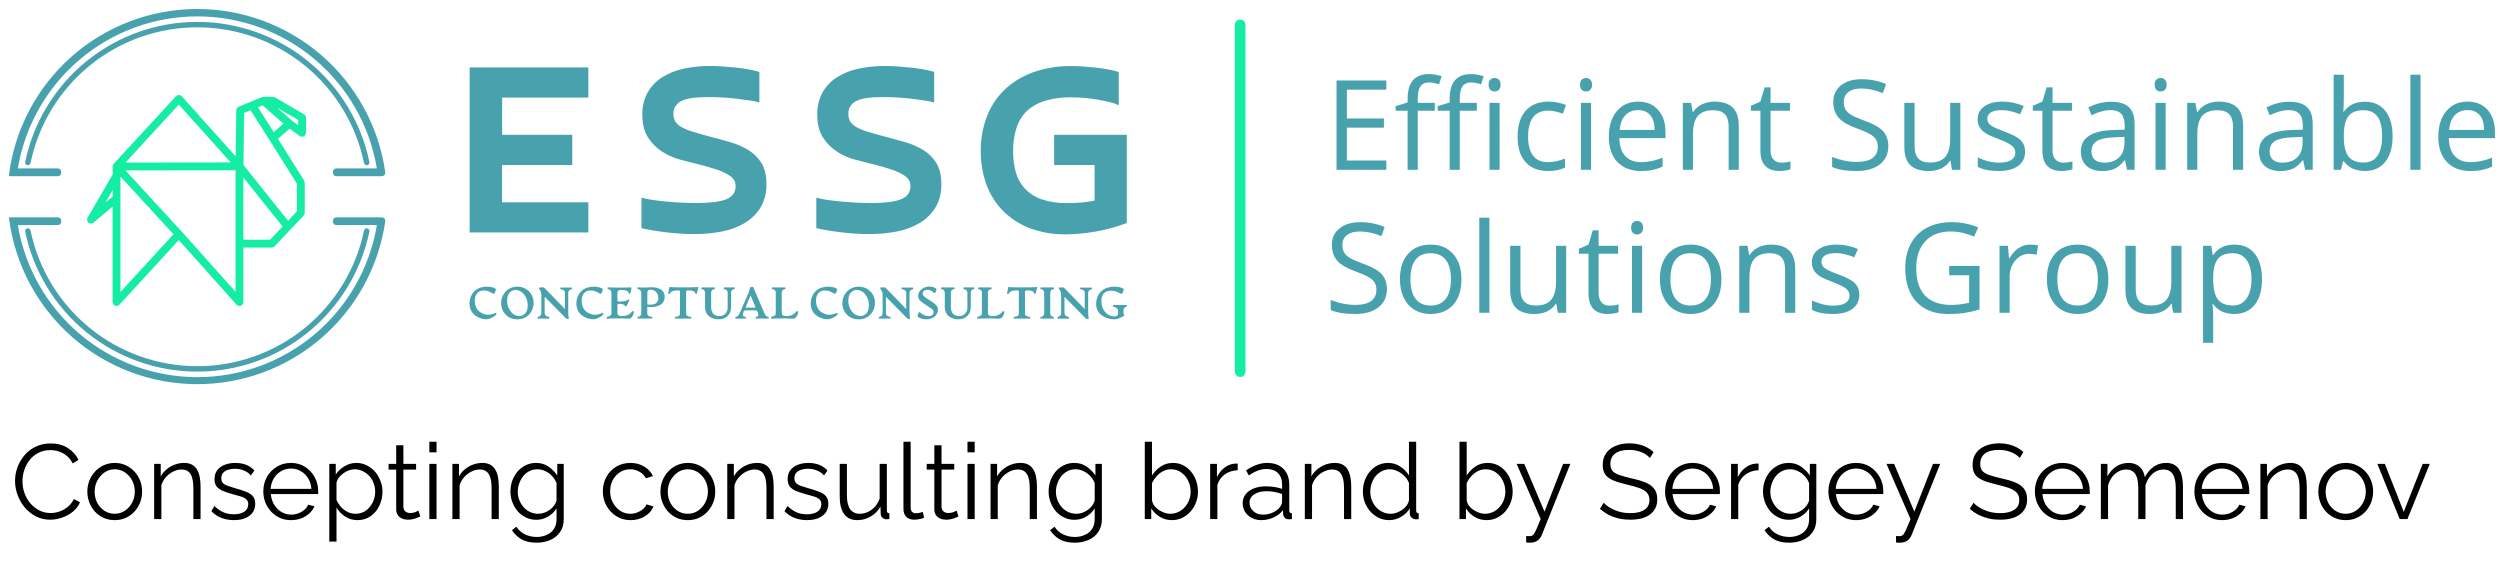 <?xml version="1.0" encoding="UTF-8"?> <svg xmlns="http://www.w3.org/2000/svg" width="236" height="53" viewBox="0 0 236 53" fill="none"> <path d="M10.884 15.719V16.542L8.485 20.679C8.471 20.703 8.467 20.731 8.471 20.758C8.476 20.785 8.49 20.81 8.51 20.829C8.531 20.846 8.557 20.855 8.584 20.855C8.611 20.855 8.637 20.846 8.659 20.829L10.879 18.973V28.516C10.879 28.54 10.887 28.564 10.9 28.584C10.914 28.604 10.933 28.619 10.955 28.628C10.978 28.637 11.002 28.638 11.025 28.633C11.049 28.627 11.07 28.615 11.086 28.597L16.878 22.289L22.519 28.596C22.53 28.608 22.543 28.618 22.558 28.624C22.573 28.631 22.59 28.634 22.606 28.634C22.621 28.634 22.636 28.632 22.649 28.627C22.672 28.618 22.691 28.603 22.705 28.583C22.718 28.563 22.726 28.539 22.725 28.515V23.117H25.656C25.672 23.117 25.688 23.114 25.703 23.107C25.718 23.101 25.731 23.091 25.742 23.079L28.486 20.174C28.497 20.163 28.505 20.15 28.511 20.136C28.517 20.122 28.519 20.106 28.519 20.091V17.242C28.519 17.22 28.513 17.197 28.501 17.178L25.913 13.056L27.332 11.821L28.448 12.642C28.465 12.655 28.486 12.663 28.508 12.665C28.53 12.666 28.552 12.662 28.571 12.652C28.59 12.642 28.607 12.627 28.619 12.609C28.63 12.59 28.636 12.568 28.636 12.546V11.113C28.637 11.092 28.631 11.071 28.621 11.053C28.61 11.035 28.595 11.02 28.577 11.009L25.852 9.416C25.834 9.404 25.814 9.399 25.792 9.399H24.855C24.84 9.399 24.825 9.402 24.811 9.408L22.624 10.308C22.602 10.317 22.584 10.332 22.571 10.351C22.557 10.371 22.55 10.394 22.55 10.417L22.49 15.403L16.972 9.255C16.961 9.243 16.947 9.233 16.932 9.226C16.917 9.22 16.901 9.216 16.884 9.216C16.868 9.216 16.852 9.219 16.837 9.226C16.822 9.232 16.809 9.242 16.798 9.254L10.916 15.638C10.896 15.66 10.884 15.689 10.884 15.719ZM25.175 9.639H25.761L28.398 11.182V12.309L27.4 11.575L25.175 9.639ZM25.791 12.852L23.976 10.011L24.84 9.657L27.145 11.668L25.791 12.852ZM27.18 21.22L22.733 15.664L22.795 10.495L23.752 10.102L25.665 13.101L28.281 17.275V20.048L27.18 21.22ZM22.724 16.044L27.008 21.396L25.604 22.881H22.724V16.044ZM22.339 15.581L11.275 15.595L16.883 9.501L22.339 15.581ZM16.97 22.028L11.275 15.839L22.486 15.825V28.203L16.972 22.028H16.97ZM11.122 16.031L16.718 22.109L11.122 28.209V16.031ZM10.884 17.022V18.671L9.03 20.21L10.884 17.022Z" fill="#15EDA3" stroke="#15EDA3" stroke-width="0.5"></path> <path d="M34.618 15.451C34.635 15.451 34.651 15.448 34.665 15.441C34.68 15.434 34.693 15.424 34.703 15.411C34.713 15.398 34.721 15.384 34.724 15.368C34.728 15.352 34.728 15.336 34.725 15.32C33.956 11.617 31.936 8.293 29.003 5.907C26.07 3.52 22.405 2.217 18.624 2.217C14.843 2.217 11.177 3.52 8.244 5.907C5.312 8.293 3.291 11.617 2.523 15.32C2.52 15.334 2.52 15.348 2.522 15.362C2.525 15.376 2.53 15.389 2.538 15.402C2.546 15.413 2.556 15.424 2.568 15.432C2.58 15.44 2.593 15.445 2.607 15.448C2.621 15.451 2.635 15.452 2.649 15.449C2.663 15.446 2.677 15.441 2.688 15.433C2.7 15.425 2.711 15.415 2.719 15.404C2.727 15.392 2.733 15.379 2.735 15.365C3.492 11.71 5.486 8.428 8.38 6.072C11.274 3.716 14.893 2.429 18.625 2.429C22.357 2.429 25.975 3.716 28.869 6.072C31.763 8.428 33.757 11.71 34.514 15.365C34.518 15.389 34.531 15.411 34.55 15.427C34.569 15.443 34.593 15.451 34.618 15.451Z" fill="#48A2AE" stroke="#48A2AE" stroke-width="0.3"></path> <path d="M1.166 16.485H5.456C5.503 16.485 5.548 16.466 5.581 16.433C5.614 16.4 5.633 16.355 5.633 16.309V16.226C5.633 16.202 5.628 16.179 5.62 16.158C5.611 16.137 5.598 16.117 5.581 16.101C5.565 16.084 5.546 16.071 5.524 16.062C5.503 16.054 5.48 16.049 5.456 16.049H1.708C1.683 16.048 1.658 16.042 1.636 16.031C1.614 16.02 1.594 16.004 1.579 15.985C1.563 15.965 1.552 15.943 1.545 15.919C1.539 15.895 1.537 15.87 1.541 15.845C2.223 11.806 4.314 8.139 7.442 5.494C10.57 2.849 14.534 1.398 18.631 1.398C22.727 1.398 26.691 2.849 29.819 5.494C32.948 8.139 35.038 11.806 35.72 15.845C35.724 15.87 35.723 15.895 35.716 15.919C35.71 15.943 35.699 15.965 35.683 15.985C35.667 16.004 35.648 16.02 35.625 16.031C35.603 16.042 35.579 16.048 35.554 16.049H31.752C31.705 16.049 31.66 16.068 31.627 16.101C31.594 16.134 31.576 16.179 31.576 16.226V16.309C31.576 16.355 31.595 16.4 31.628 16.433C31.661 16.466 31.705 16.484 31.752 16.485H36.047C36.072 16.485 36.097 16.479 36.12 16.469C36.143 16.459 36.163 16.443 36.179 16.424C36.196 16.406 36.208 16.384 36.216 16.36C36.223 16.335 36.225 16.31 36.221 16.285C35.62 12.028 33.495 8.134 30.242 5.323C26.988 2.513 22.827 0.977 18.527 1C14.228 1.024 10.083 2.605 6.86 5.45C3.638 8.296 1.556 12.213 1 16.476H1.166V16.485Z" fill="#48A2AE" stroke="#48A2AE" stroke-width="0.3"></path> <path d="M34.618 21.697C34.634 21.697 34.65 21.7 34.664 21.707C34.679 21.714 34.692 21.724 34.702 21.737C34.713 21.75 34.72 21.764 34.724 21.78C34.727 21.796 34.727 21.812 34.724 21.828C33.956 25.53 31.935 28.855 29.002 31.241C26.07 33.628 22.404 34.931 18.623 34.931C14.842 34.931 11.176 33.628 8.244 31.241C5.311 28.855 3.29 25.53 2.522 21.828C2.519 21.812 2.519 21.796 2.522 21.78C2.526 21.764 2.533 21.75 2.544 21.737C2.554 21.724 2.567 21.714 2.581 21.707C2.596 21.7 2.612 21.697 2.628 21.697C2.653 21.697 2.677 21.706 2.697 21.721C2.716 21.737 2.729 21.759 2.735 21.783C3.492 25.438 5.485 28.72 8.379 31.076C11.274 33.432 14.892 34.719 18.624 34.719C22.356 34.719 25.974 33.432 28.868 31.076C31.762 28.72 33.756 25.438 34.513 21.783C34.518 21.759 34.531 21.737 34.55 21.721C34.569 21.706 34.593 21.697 34.618 21.697Z" fill="#48A2AE" stroke="#48A2AE" stroke-width="0.3"></path> <path d="M1.167 20.665H5.457C5.48 20.665 5.503 20.669 5.525 20.678C5.546 20.687 5.566 20.7 5.582 20.716C5.598 20.733 5.611 20.752 5.62 20.773C5.629 20.795 5.633 20.818 5.633 20.841V20.922C5.633 20.946 5.629 20.969 5.62 20.99C5.611 21.012 5.598 21.031 5.582 21.047C5.566 21.064 5.546 21.077 5.525 21.086C5.503 21.094 5.48 21.099 5.457 21.099H1.708C1.683 21.1 1.659 21.106 1.636 21.117C1.614 21.128 1.594 21.145 1.578 21.164C1.563 21.183 1.551 21.206 1.545 21.23C1.539 21.255 1.538 21.28 1.542 21.305C2.224 25.344 4.314 29.011 7.442 31.656C10.571 34.3 14.535 35.751 18.631 35.751C22.728 35.751 26.692 34.3 29.82 31.656C32.948 29.011 35.039 25.344 35.72 21.305C35.725 21.28 35.724 21.255 35.717 21.23C35.711 21.206 35.7 21.183 35.684 21.164C35.668 21.145 35.648 21.128 35.626 21.117C35.604 21.106 35.579 21.1 35.554 21.099H31.752C31.706 21.099 31.661 21.08 31.628 21.047C31.595 21.014 31.576 20.969 31.576 20.922V20.841C31.576 20.794 31.595 20.75 31.628 20.717C31.661 20.684 31.706 20.665 31.752 20.665H36.048C36.073 20.665 36.097 20.67 36.12 20.681C36.143 20.691 36.163 20.706 36.18 20.725C36.197 20.744 36.209 20.766 36.216 20.79C36.223 20.814 36.225 20.84 36.222 20.864C35.613 25.115 33.485 29.001 30.233 31.805C26.98 34.608 22.823 36.139 18.529 36.115C14.235 36.091 10.095 34.513 6.874 31.672C3.653 28.832 1.57 24.922 1.009 20.665H1.167Z" fill="#48A2AE" stroke="#48A2AE" stroke-width="0.3"></path> <path fill-rule="evenodd" clip-rule="evenodd" d="M66.956 12.881C67.62 13.05 68.274 13.228 68.916 13.415C69.524 13.586 70.106 13.838 70.647 14.166C71.15 14.473 71.573 14.894 71.882 15.395C72.196 15.905 72.353 16.569 72.353 17.389C72.374 18.143 72.19 18.89 71.819 19.548C71.46 20.145 70.962 20.647 70.368 21.011C69.703 21.415 68.972 21.696 68.208 21.842C67.328 22.017 66.433 22.103 65.536 22.098C65.162 22.098 64.76 22.084 64.326 22.059C63.893 22.034 63.456 21.994 63.016 21.945C62.576 21.895 62.141 21.833 61.717 21.767C61.294 21.701 60.903 21.622 60.554 21.536V18.659C60.901 18.756 61.254 18.828 61.611 18.875C62.026 18.935 62.469 18.986 62.94 19.028C63.406 19.071 63.876 19.104 64.353 19.129C64.83 19.154 65.278 19.168 65.702 19.168C67.01 19.168 67.96 19.049 68.552 18.812C69.144 18.575 69.442 18.159 69.444 17.565C69.441 17.399 69.406 17.235 69.343 17.081C69.228 16.863 69.053 16.681 68.839 16.558C68.486 16.333 68.105 16.153 67.707 16.023C67.043 15.798 66.367 15.608 65.683 15.452C65.277 15.351 64.783 15.223 64.207 15.07C63.62 14.914 63.059 14.669 62.546 14.344C62.006 14.002 61.546 13.549 61.196 13.015C60.823 12.455 60.637 11.726 60.636 10.828C60.616 10.104 60.785 9.389 61.127 8.751C61.448 8.175 61.904 7.686 62.456 7.326C63.076 6.93 63.762 6.649 64.481 6.496C65.316 6.311 66.17 6.221 67.026 6.228C67.348 6.228 67.713 6.241 68.12 6.266C68.527 6.291 68.939 6.326 69.356 6.368C69.773 6.409 70.186 6.466 70.577 6.534C70.951 6.596 71.321 6.681 71.685 6.788V9.673C71.379 9.591 71.068 9.527 70.755 9.482C70.373 9.422 69.962 9.368 69.52 9.316C69.079 9.265 68.625 9.228 68.158 9.201C67.692 9.175 67.255 9.163 66.848 9.163C65.576 9.163 64.71 9.299 64.252 9.572C64.04 9.685 63.865 9.854 63.744 10.061C63.624 10.268 63.564 10.505 63.571 10.745C63.562 10.998 63.624 11.248 63.748 11.469C63.893 11.688 64.09 11.868 64.322 11.992C64.653 12.172 65.003 12.317 65.365 12.424C65.799 12.559 66.329 12.711 66.956 12.881ZM55.541 19.091V21.943H44.334V6.363H55.541V9.215H47.402V12.728H54.021V15.578H47.389V19.091H55.541ZM85.428 13.415C84.786 13.228 84.133 13.05 83.468 12.881C82.842 12.711 82.311 12.559 81.877 12.424C81.515 12.317 81.166 12.172 80.834 11.992C80.603 11.867 80.406 11.688 80.261 11.469C80.136 11.248 80.075 10.998 80.083 10.745C80.076 10.505 80.136 10.268 80.257 10.061C80.377 9.854 80.553 9.685 80.764 9.572C81.223 9.299 82.088 9.163 83.36 9.163C83.767 9.163 84.204 9.175 84.671 9.201C85.138 9.228 85.593 9.266 86.033 9.316C86.475 9.367 86.886 9.422 87.267 9.482C87.578 9.528 87.886 9.591 88.189 9.673V6.788C87.825 6.681 87.455 6.596 87.081 6.534C86.682 6.466 86.277 6.409 85.86 6.368C85.443 6.326 85.033 6.291 84.624 6.266C84.217 6.241 83.852 6.228 83.53 6.228C82.674 6.221 81.821 6.311 80.985 6.496C80.266 6.649 79.581 6.93 78.962 7.326C78.41 7.686 77.954 8.175 77.633 8.751C77.294 9.39 77.128 10.105 77.15 10.828C77.15 11.726 77.337 12.455 77.71 13.015C78.059 13.55 78.519 14.003 79.058 14.344C79.572 14.669 80.132 14.914 80.719 15.07C81.296 15.223 81.789 15.351 82.196 15.452C82.88 15.608 83.555 15.798 84.219 16.023C84.618 16.153 84.999 16.333 85.354 16.558C85.564 16.683 85.735 16.864 85.847 17.081C85.911 17.235 85.945 17.399 85.948 17.565C85.949 18.159 85.653 18.575 85.058 18.812C84.463 19.049 83.513 19.168 82.206 19.168C81.782 19.168 81.334 19.154 80.857 19.129C80.381 19.104 79.915 19.07 79.444 19.028C78.972 18.986 78.532 18.935 78.115 18.875C77.758 18.828 77.405 18.756 77.059 18.659V21.536C77.416 21.622 77.804 21.701 78.23 21.767C78.655 21.833 79.087 21.895 79.528 21.945C79.97 21.994 80.406 22.034 80.839 22.059C81.272 22.084 81.674 22.098 82.048 22.098C82.945 22.103 83.841 22.017 84.721 21.842C85.484 21.696 86.216 21.415 86.88 21.011C87.474 20.647 87.972 20.145 88.332 19.548C88.703 18.89 88.887 18.143 88.865 17.389C88.865 16.569 88.708 15.905 88.395 15.395C88.086 14.894 87.663 14.473 87.161 14.166C86.62 13.838 86.037 13.586 85.428 13.415ZM106.369 12.728V21.052C105.423 21.417 104.442 21.686 103.442 21.854C102.51 22.023 101.566 22.113 100.619 22.121C99.427 22.145 98.243 21.937 97.13 21.51C96.18 21.137 95.32 20.565 94.611 19.831C93.928 19.114 93.407 18.258 93.082 17.323C92.74 16.329 92.571 15.284 92.583 14.233C92.574 13.161 92.759 12.096 93.129 11.089C93.478 10.137 94.028 9.272 94.742 8.553C95.509 7.807 96.424 7.23 97.428 6.86C98.631 6.424 99.904 6.212 101.183 6.237C101.505 6.237 101.853 6.25 102.226 6.275C102.6 6.3 102.985 6.335 103.389 6.377C103.793 6.418 104.178 6.475 104.552 6.543C104.909 6.605 105.262 6.69 105.608 6.797V9.928C105.314 9.796 105.007 9.694 104.693 9.622C104.335 9.537 103.958 9.461 103.56 9.393C103.162 9.327 102.753 9.275 102.338 9.24C101.922 9.205 101.527 9.191 101.153 9.191C100.247 9.166 99.344 9.295 98.481 9.573C97.84 9.782 97.259 10.144 96.788 10.627C96.37 11.087 96.067 11.64 95.905 12.24C95.722 12.889 95.632 13.56 95.637 14.233C95.631 14.899 95.712 15.562 95.878 16.207C96.028 16.788 96.317 17.325 96.719 17.771C97.154 18.237 97.695 18.591 98.296 18.803C99.087 19.07 99.919 19.195 100.753 19.172C101.143 19.172 101.559 19.155 102 19.122C102.446 19.087 102.89 19.027 103.329 18.942V15.579H99.509V12.728H106.369ZM87.457 30.142C87.33 30.141 87.203 30.127 87.079 30.099C86.96 30.075 86.845 30.033 86.738 29.974C86.647 29.921 86.609 29.865 86.625 29.808L86.667 29.642C86.692 29.552 86.72 29.499 86.75 29.476C86.78 29.453 86.817 29.476 86.867 29.505L86.868 29.506C86.903 29.527 86.94 29.557 86.981 29.59C86.998 29.605 87.015 29.619 87.034 29.634C87.111 29.693 87.197 29.741 87.288 29.775C87.401 29.819 87.521 29.841 87.642 29.84C87.773 29.85 87.903 29.812 88.009 29.733C88.049 29.697 88.081 29.652 88.102 29.602C88.123 29.552 88.133 29.498 88.13 29.444C88.131 29.405 88.124 29.367 88.11 29.331C88.096 29.294 88.075 29.261 88.047 29.233C87.94 29.141 87.826 29.059 87.705 28.986L87.351 28.75C87.158 28.635 86.98 28.497 86.82 28.34C86.723 28.231 86.671 28.089 86.675 27.943C86.674 27.819 86.702 27.697 86.757 27.586C86.812 27.476 86.893 27.38 86.993 27.307C87.196 27.141 87.451 27.052 87.713 27.054C87.825 27.054 87.937 27.068 88.046 27.094C88.141 27.115 88.234 27.152 88.318 27.202C88.389 27.247 88.419 27.292 88.404 27.337L88.35 27.503C88.336 27.56 88.308 27.613 88.268 27.655C88.242 27.674 88.207 27.669 88.165 27.639C88.118 27.606 88.073 27.57 88.031 27.533C87.969 27.481 87.899 27.44 87.825 27.411C87.733 27.373 87.634 27.354 87.534 27.355C87.42 27.347 87.308 27.381 87.217 27.45C87.179 27.481 87.15 27.521 87.13 27.566C87.111 27.611 87.102 27.66 87.104 27.709C87.101 27.794 87.132 27.878 87.19 27.941C87.284 28.032 87.388 28.112 87.501 28.179L87.899 28.436C88.083 28.545 88.25 28.678 88.398 28.831C88.493 28.941 88.544 29.082 88.542 29.227C88.544 29.353 88.515 29.477 88.46 29.591C88.404 29.704 88.322 29.802 88.222 29.878C88.006 30.053 87.735 30.146 87.457 30.142ZM45.973 30.142C45.824 30.142 45.675 30.125 45.53 30.093C45.376 30.056 45.227 30.001 45.088 29.926C44.944 29.854 44.813 29.759 44.699 29.646C44.581 29.524 44.487 29.38 44.425 29.222C44.354 29.044 44.318 28.853 44.32 28.661C44.32 28.51 44.338 28.36 44.374 28.214C44.451 27.904 44.621 27.625 44.862 27.415C44.998 27.3 45.155 27.213 45.325 27.159C45.528 27.092 45.74 27.059 45.953 27.061C46.104 27.06 46.255 27.075 46.403 27.106C46.516 27.126 46.625 27.164 46.725 27.219C46.799 27.265 46.828 27.312 46.812 27.36L46.752 27.538C46.735 27.599 46.706 27.655 46.666 27.704C46.654 27.718 46.639 27.727 46.623 27.732C46.606 27.737 46.588 27.737 46.571 27.732C46.525 27.715 46.48 27.692 46.438 27.666L46.262 27.563C46.182 27.52 46.097 27.488 46.01 27.466C45.901 27.438 45.79 27.423 45.678 27.423C45.558 27.414 45.437 27.433 45.326 27.478C45.214 27.523 45.115 27.593 45.035 27.682C44.883 27.887 44.808 28.138 44.822 28.392C44.819 28.6 44.86 28.807 44.943 28.998C45.011 29.159 45.118 29.301 45.254 29.412C45.376 29.509 45.513 29.585 45.659 29.637C45.797 29.687 45.943 29.713 46.089 29.714C46.202 29.707 46.313 29.69 46.422 29.662C46.544 29.641 46.661 29.598 46.769 29.536C46.785 29.524 46.81 29.536 46.843 29.574C46.877 29.613 46.885 29.639 46.873 29.659C46.756 29.805 46.604 29.919 46.432 29.991C46.29 30.071 46.134 30.122 45.973 30.142ZM48.836 30.143C48.635 30.149 48.434 30.113 48.247 30.039C48.059 29.965 47.889 29.853 47.746 29.71C47.604 29.568 47.492 29.398 47.417 29.211C47.343 29.023 47.307 28.823 47.313 28.621C47.303 28.213 47.455 27.818 47.735 27.522C47.876 27.372 48.048 27.254 48.238 27.176C48.429 27.098 48.634 27.061 48.84 27.068C49.042 27.062 49.243 27.097 49.431 27.171C49.619 27.245 49.79 27.356 49.934 27.498C50.077 27.641 50.189 27.811 50.263 27.998C50.338 28.186 50.373 28.387 50.366 28.588C50.376 28.999 50.222 29.398 49.939 29.696C49.797 29.844 49.626 29.96 49.435 30.038C49.245 30.114 49.041 30.15 48.836 30.143ZM49.012 29.837C49.107 29.837 49.2 29.819 49.288 29.784C49.383 29.744 49.47 29.688 49.545 29.618C49.636 29.532 49.704 29.424 49.743 29.306C49.794 29.151 49.819 28.99 49.816 28.827C49.827 28.452 49.704 28.085 49.469 27.792C49.378 27.665 49.26 27.561 49.122 27.487C48.984 27.413 48.831 27.372 48.675 27.367C48.58 27.367 48.486 27.386 48.398 27.42C48.303 27.46 48.217 27.516 48.142 27.586C48.052 27.674 47.985 27.781 47.946 27.9C47.895 28.053 47.87 28.213 47.873 28.374C47.861 28.751 47.983 29.12 48.218 29.415C48.309 29.542 48.428 29.646 48.566 29.72C48.703 29.793 48.856 29.833 49.012 29.837ZM53.485 30.094C53.514 30.108 53.544 30.116 53.576 30.117C53.607 30.121 53.639 30.119 53.669 30.11C53.68 30.105 53.688 30.096 53.693 30.084C53.697 30.073 53.697 30.06 53.692 30.049C53.65 29.799 53.632 29.545 53.641 29.292V27.684C53.636 27.634 53.642 27.585 53.658 27.538C53.674 27.491 53.7 27.448 53.734 27.411C53.81 27.358 53.896 27.319 53.986 27.299C54 27.295 54.006 27.267 54 27.217C53.993 27.167 53.983 27.142 53.966 27.142H52.927C52.907 27.142 52.893 27.166 52.887 27.217C52.88 27.269 52.885 27.299 52.902 27.299H52.938L53.094 27.343C53.137 27.358 53.177 27.378 53.214 27.403C53.254 27.428 53.286 27.465 53.304 27.509C53.323 27.563 53.332 27.619 53.33 27.675V29.17L51.387 27.169C51.374 27.155 51.358 27.145 51.34 27.138C51.323 27.132 51.304 27.129 51.285 27.131H50.962C50.948 27.13 50.935 27.132 50.923 27.138C50.91 27.143 50.9 27.152 50.892 27.162C50.877 27.181 50.869 27.203 50.869 27.227C50.87 27.234 50.874 27.241 50.88 27.245L50.913 27.288L50.953 27.34C51.002 27.416 51.041 27.498 51.066 27.584C51.093 27.696 51.105 27.811 51.101 27.926V29.524C51.101 29.57 51.096 29.615 51.084 29.659C51.076 29.691 51.064 29.722 51.05 29.752C51.035 29.779 51.013 29.801 50.986 29.817C50.966 29.832 50.944 29.846 50.922 29.858C50.895 29.871 50.868 29.883 50.84 29.893C50.821 29.9 50.807 29.904 50.795 29.907L50.795 29.908C50.781 29.912 50.771 29.915 50.761 29.919C50.742 29.928 50.734 29.958 50.742 30.004C50.751 30.051 50.764 30.076 50.781 30.076H51.82C51.84 30.076 51.86 30.051 51.86 29.999C51.867 29.946 51.862 29.919 51.845 29.919L51.697 29.881C51.659 29.87 51.621 29.855 51.584 29.838C51.548 29.823 51.516 29.8 51.49 29.77C51.468 29.74 51.451 29.707 51.44 29.672C51.423 29.625 51.415 29.575 51.417 29.524V28.014L53.41 30.038C53.431 30.061 53.456 30.08 53.485 30.094ZM56.062 30.142C55.913 30.142 55.764 30.125 55.619 30.093C55.465 30.056 55.316 30 55.177 29.926C55.033 29.854 54.902 29.759 54.788 29.646C54.67 29.524 54.577 29.38 54.514 29.222C54.443 29.044 54.407 28.853 54.41 28.661C54.41 28.51 54.428 28.36 54.463 28.214C54.54 27.904 54.71 27.625 54.951 27.415C55.087 27.3 55.245 27.213 55.414 27.159C55.617 27.092 55.829 27.059 56.042 27.061C56.194 27.06 56.344 27.075 56.492 27.106C56.605 27.126 56.714 27.164 56.815 27.219C56.888 27.265 56.918 27.312 56.901 27.36L56.841 27.538C56.824 27.599 56.795 27.655 56.755 27.704C56.744 27.718 56.729 27.727 56.712 27.732C56.695 27.737 56.677 27.737 56.66 27.732C56.614 27.715 56.569 27.692 56.527 27.666L56.351 27.563C56.272 27.52 56.187 27.488 56.099 27.466C55.99 27.438 55.879 27.423 55.767 27.423C55.647 27.414 55.526 27.433 55.415 27.478C55.303 27.523 55.204 27.593 55.124 27.682C54.973 27.887 54.898 28.138 54.913 28.392C54.909 28.6 54.95 28.807 55.032 28.998C55.1 29.159 55.207 29.301 55.343 29.412C55.465 29.509 55.602 29.585 55.748 29.637C55.886 29.687 56.032 29.713 56.178 29.714C56.291 29.707 56.402 29.69 56.511 29.662C56.633 29.641 56.75 29.598 56.858 29.536C56.874 29.524 56.899 29.536 56.933 29.574C56.966 29.613 56.974 29.639 56.962 29.659C56.845 29.805 56.693 29.919 56.521 29.991C56.379 30.071 56.223 30.122 56.062 30.142ZM57.277 30.006C57.283 30.061 57.297 30.084 57.317 30.084C57.486 30.068 57.903 30.059 58.564 30.056C58.759 30.056 59.03 30.064 59.376 30.081C59.445 30.076 59.512 30.052 59.568 30.012C59.624 29.972 59.668 29.917 59.695 29.853C59.778 29.731 59.826 29.589 59.835 29.442C59.835 29.408 59.813 29.383 59.77 29.372C59.727 29.36 59.697 29.365 59.684 29.387C59.592 29.513 59.473 29.618 59.336 29.694C59.143 29.797 58.926 29.847 58.707 29.837C58.591 29.847 58.474 29.821 58.375 29.76C58.342 29.726 58.317 29.685 58.301 29.64C58.286 29.595 58.28 29.547 58.285 29.5V28.815C58.283 28.797 58.285 28.777 58.29 28.759C58.296 28.741 58.306 28.725 58.318 28.711C58.349 28.69 58.386 28.681 58.423 28.684H58.491C58.755 28.684 58.931 28.749 59.021 28.878C59.029 28.892 59.041 28.904 59.055 28.913C59.069 28.922 59.084 28.927 59.101 28.928C59.129 28.928 59.152 28.908 59.169 28.869L59.404 28.339C59.421 28.3 59.414 28.275 59.385 28.264C59.371 28.258 59.357 28.256 59.343 28.259C59.329 28.262 59.316 28.27 59.306 28.28C59.164 28.4 58.901 28.462 58.521 28.462H58.423C58.386 28.464 58.349 28.454 58.318 28.433C58.306 28.419 58.296 28.403 58.29 28.385C58.285 28.368 58.283 28.349 58.285 28.33V27.653C58.281 27.613 58.286 27.572 58.3 27.534C58.314 27.496 58.337 27.462 58.366 27.435C58.454 27.384 58.555 27.362 58.655 27.372C58.828 27.36 59.001 27.384 59.164 27.443C59.212 27.468 59.255 27.502 59.288 27.544C59.323 27.586 59.347 27.635 59.361 27.688C59.364 27.704 59.373 27.72 59.387 27.73C59.4 27.74 59.417 27.745 59.434 27.742C59.473 27.742 59.499 27.726 59.499 27.696L59.6 27.292C59.613 27.254 59.613 27.213 59.6 27.174C59.589 27.143 59.559 27.128 59.511 27.128L59.194 27.138L58.837 27.148H58.504C57.898 27.148 57.528 27.139 57.393 27.123C57.376 27.119 57.356 27.143 57.356 27.194C57.35 27.247 57.355 27.274 57.371 27.274C57.466 27.296 57.554 27.339 57.631 27.398C57.663 27.432 57.688 27.472 57.704 27.516C57.719 27.559 57.725 27.606 57.72 27.653V29.503C57.722 29.566 57.714 29.629 57.694 29.689C57.674 29.738 57.639 29.779 57.592 29.804C57.554 29.829 57.512 29.85 57.468 29.865C57.435 29.877 57.376 29.893 57.292 29.917C57.277 29.922 57.27 29.951 57.277 30.006ZM62.74 28.019C62.749 28.182 62.711 28.343 62.63 28.484C62.548 28.625 62.427 28.739 62.281 28.811C61.914 28.985 61.501 29.033 61.104 28.949V29.537C61.097 29.59 61.105 29.643 61.125 29.691C61.146 29.74 61.178 29.782 61.22 29.815C61.327 29.875 61.447 29.91 61.571 29.916C61.579 29.916 61.584 29.929 61.584 29.956C61.583 29.982 61.579 30.009 61.572 30.034C61.572 30.059 61.557 30.072 61.546 30.072H60.217C60.205 30.072 60.195 30.059 60.187 30.034C60.179 30.009 60.175 29.982 60.175 29.956C60.175 29.929 60.175 29.916 60.192 29.916C60.288 29.909 60.38 29.87 60.453 29.806C60.484 29.769 60.508 29.727 60.522 29.68C60.537 29.634 60.542 29.585 60.537 29.537V27.687C60.546 27.586 60.515 27.485 60.451 27.406C60.377 27.341 60.288 27.295 60.192 27.273C60.175 27.273 60.17 27.24 60.177 27.19C60.184 27.14 60.197 27.116 60.217 27.119C60.379 27.137 60.542 27.145 60.705 27.144C60.825 27.144 60.976 27.144 61.157 27.131C61.321 27.118 61.436 27.119 61.502 27.119H61.502L61.521 27.119C61.829 27.104 62.136 27.179 62.403 27.335C62.514 27.409 62.605 27.511 62.664 27.631C62.723 27.752 62.749 27.885 62.74 28.019ZM61.411 27.355L61.41 27.355C61.507 27.35 61.605 27.366 61.696 27.401C61.788 27.437 61.872 27.493 61.941 27.564C62.078 27.715 62.15 27.914 62.14 28.117C62.151 28.222 62.133 28.328 62.088 28.424C62.043 28.519 61.973 28.6 61.884 28.659C61.641 28.767 61.369 28.793 61.109 28.735V27.689C61.099 27.597 61.121 27.505 61.17 27.428C61.203 27.399 61.241 27.378 61.283 27.366C61.324 27.353 61.367 27.349 61.41 27.355L61.406 27.355H61.411ZM63.706 30.037C63.715 30.062 63.726 30.076 63.738 30.076L65.223 30.074C65.235 30.074 65.245 30.061 65.254 30.036C65.264 30.013 65.269 29.989 65.269 29.964C65.269 29.943 65.264 29.923 65.253 29.923C65.126 29.91 65.002 29.877 64.886 29.823C64.847 29.801 64.815 29.768 64.795 29.728C64.774 29.688 64.765 29.643 64.769 29.599V27.554C64.769 27.461 64.826 27.415 64.936 27.415H65.053C65.394 27.415 65.59 27.506 65.643 27.689C65.646 27.706 65.656 27.721 65.67 27.731C65.684 27.741 65.701 27.745 65.718 27.743C65.726 27.745 65.735 27.744 65.743 27.742C65.752 27.741 65.759 27.737 65.766 27.732C65.773 27.727 65.779 27.72 65.783 27.713C65.787 27.705 65.79 27.697 65.791 27.689C65.823 27.512 65.868 27.337 65.925 27.167C65.939 27.131 65.932 27.107 65.906 27.099C65.872 27.091 65.837 27.091 65.803 27.099C65.588 27.119 65.152 27.129 64.495 27.129C63.91 27.129 63.513 27.119 63.304 27.099C63.275 27.091 63.243 27.091 63.213 27.099C63.187 27.106 63.173 27.129 63.173 27.169C63.152 27.344 63.12 27.519 63.077 27.69C63.069 27.72 63.085 27.74 63.127 27.748C63.151 27.756 63.178 27.754 63.201 27.743C63.224 27.733 63.243 27.714 63.253 27.69C63.333 27.508 63.567 27.416 63.956 27.416H64.054C64.091 27.413 64.129 27.423 64.16 27.446C64.172 27.461 64.181 27.479 64.187 27.498C64.192 27.517 64.194 27.536 64.192 27.556V29.6C64.195 29.645 64.186 29.69 64.165 29.73C64.144 29.769 64.112 29.802 64.073 29.825C63.958 29.878 63.835 29.912 63.708 29.924C63.691 29.929 63.691 29.944 63.691 29.966C63.692 29.99 63.697 30.015 63.706 30.037ZM67.833 30.143C67.679 30.143 67.526 30.121 67.378 30.078C67.233 30.035 67.096 29.968 66.973 29.88C66.843 29.786 66.738 29.66 66.67 29.515C66.592 29.345 66.553 29.159 66.557 28.972V27.668C66.566 27.569 66.535 27.472 66.473 27.395C66.403 27.332 66.314 27.294 66.22 27.289C66.209 27.289 66.204 27.274 66.204 27.247C66.203 27.222 66.207 27.196 66.215 27.171C66.225 27.145 66.233 27.133 66.245 27.133H67.449C67.459 27.133 67.469 27.145 67.478 27.171C67.486 27.196 67.491 27.221 67.491 27.247C67.491 27.274 67.491 27.289 67.474 27.289C67.383 27.294 67.296 27.328 67.225 27.385C67.191 27.423 67.164 27.468 67.149 27.517C67.133 27.565 67.128 27.617 67.134 27.668V28.997C67.125 29.11 67.139 29.224 67.175 29.332C67.211 29.44 67.268 29.54 67.343 29.626C67.415 29.697 67.5 29.752 67.594 29.789C67.688 29.826 67.789 29.842 67.889 29.839C68.103 29.847 68.31 29.77 68.468 29.626C68.546 29.542 68.606 29.443 68.645 29.335C68.683 29.226 68.698 29.111 68.69 28.997V27.668C68.695 27.618 68.689 27.569 68.673 27.522C68.657 27.475 68.631 27.432 68.597 27.395C68.521 27.335 68.428 27.298 68.331 27.289C68.331 27.289 68.32 27.274 68.32 27.247C68.32 27.222 68.323 27.196 68.33 27.171C68.33 27.145 68.346 27.133 68.358 27.133H69.328C69.344 27.133 69.356 27.158 69.361 27.208C69.366 27.258 69.361 27.286 69.344 27.289C69.297 27.289 69.249 27.299 69.206 27.318C69.162 27.337 69.123 27.366 69.091 27.402C69.06 27.438 69.037 27.48 69.023 27.526C69.009 27.572 69.006 27.62 69.012 27.668V28.967C69.022 29.128 68.997 29.288 68.94 29.439C68.883 29.59 68.794 29.727 68.68 29.84C68.448 30.047 68.144 30.155 67.833 30.143ZM69.407 30.004C69.41 30.05 69.425 30.075 69.45 30.075L70.38 30.072C70.409 30.072 70.429 30.047 70.429 30C70.433 29.947 70.421 29.921 70.394 29.921C70.346 29.915 70.299 29.904 70.252 29.889C70.217 29.875 70.184 29.854 70.158 29.826C70.142 29.808 70.131 29.787 70.125 29.765C70.118 29.742 70.116 29.718 70.12 29.695C70.128 29.621 70.147 29.55 70.178 29.482L70.204 29.411C70.21 29.39 70.22 29.371 70.233 29.354C70.247 29.338 70.263 29.324 70.282 29.314C70.33 29.298 70.38 29.291 70.43 29.293H71.272C71.321 29.291 71.369 29.298 71.415 29.314C71.452 29.336 71.479 29.37 71.492 29.411L71.525 29.482C71.557 29.549 71.578 29.621 71.588 29.695C71.593 29.718 71.592 29.741 71.586 29.764C71.581 29.787 71.57 29.808 71.555 29.826C71.53 29.852 71.502 29.873 71.47 29.889C71.434 29.904 71.396 29.914 71.357 29.921C71.332 29.926 71.319 29.954 71.322 30C71.326 30.047 71.342 30.072 71.369 30.072H72.531C72.556 30.072 72.575 30.047 72.575 30C72.58 29.947 72.569 29.921 72.54 29.921C72.455 29.909 72.377 29.872 72.316 29.813C72.233 29.714 72.167 29.602 72.123 29.481L71.096 27.087C71.09 27.072 71.038 27.077 70.939 27.097C70.839 27.117 70.789 27.135 70.789 27.15C70.76 27.392 70.687 27.627 70.575 27.843L69.864 29.484C69.821 29.606 69.755 29.719 69.669 29.816C69.604 29.873 69.524 29.911 69.439 29.924C69.407 29.929 69.404 29.957 69.407 30.004ZM71.218 29.044H70.49C70.462 29.047 70.433 29.043 70.407 29.032C70.389 29.024 70.385 29.006 70.397 28.981L70.855 27.883L71.309 28.981C71.317 29 71.319 29.014 71.309 29.024C71.299 29.034 71.286 29.041 71.272 29.044C71.254 29.046 71.236 29.046 71.218 29.044ZM72.829 30.084C72.809 30.084 72.796 30.061 72.789 30.006C72.782 29.951 72.789 29.921 72.804 29.916C72.889 29.893 72.947 29.877 72.98 29.865C73.024 29.85 73.066 29.829 73.105 29.803C73.151 29.778 73.187 29.738 73.206 29.689C73.226 29.629 73.235 29.566 73.233 29.503V27.666C73.239 27.615 73.234 27.564 73.218 27.515C73.202 27.467 73.176 27.422 73.141 27.385C73.067 27.328 72.977 27.294 72.884 27.287C72.872 27.287 72.867 27.272 72.867 27.245C72.868 27.219 72.872 27.194 72.88 27.169C72.889 27.142 72.897 27.131 72.905 27.131H74.116C74.131 27.131 74.141 27.156 74.148 27.206C74.154 27.255 74.148 27.284 74.138 27.287C74.047 27.292 73.961 27.326 73.89 27.383C73.855 27.421 73.829 27.465 73.813 27.514C73.797 27.563 73.791 27.615 73.797 27.666V29.503C73.793 29.55 73.798 29.598 73.814 29.643C73.829 29.688 73.854 29.729 73.887 29.764C73.987 29.824 74.103 29.851 74.219 29.84C74.438 29.85 74.656 29.8 74.849 29.697C74.986 29.621 75.104 29.516 75.196 29.39C75.209 29.368 75.239 29.363 75.282 29.375C75.326 29.387 75.347 29.411 75.347 29.445C75.338 29.592 75.29 29.734 75.208 29.857C75.181 29.92 75.137 29.975 75.08 30.015C75.024 30.056 74.958 30.079 74.889 30.084C74.542 30.067 74.271 30.059 74.076 30.059C73.415 30.059 72.998 30.067 72.829 30.084ZM77.742 30.093C77.887 30.126 78.036 30.142 78.185 30.142C78.346 30.121 78.501 30.07 78.642 29.991C78.814 29.919 78.966 29.804 79.084 29.659C79.094 29.639 79.085 29.613 79.052 29.574C79.019 29.536 78.996 29.524 78.977 29.536C78.871 29.598 78.754 29.641 78.632 29.662C78.523 29.689 78.412 29.707 78.3 29.714C78.154 29.713 78.009 29.687 77.871 29.637C77.724 29.585 77.587 29.509 77.464 29.412C77.329 29.301 77.222 29.159 77.154 28.998C77.071 28.807 77.03 28.6 77.034 28.392C77.019 28.138 77.094 27.886 77.247 27.682C77.326 27.593 77.426 27.523 77.537 27.478C77.648 27.433 77.768 27.414 77.888 27.423C78 27.423 78.112 27.438 78.22 27.466C78.308 27.488 78.393 27.52 78.472 27.563L78.65 27.666C78.692 27.692 78.736 27.715 78.781 27.732C78.798 27.738 78.816 27.738 78.833 27.733C78.85 27.728 78.865 27.718 78.876 27.704C78.916 27.655 78.946 27.599 78.962 27.538L79.022 27.36C79.039 27.312 79.011 27.265 78.936 27.219C78.835 27.164 78.727 27.125 78.614 27.106C78.466 27.075 78.315 27.06 78.163 27.061C77.951 27.059 77.739 27.092 77.537 27.159C77.367 27.213 77.209 27.3 77.072 27.415C76.833 27.626 76.663 27.905 76.584 28.214C76.549 28.36 76.531 28.51 76.531 28.661C76.529 28.853 76.565 29.044 76.637 29.222C76.699 29.38 76.792 29.524 76.909 29.646C77.024 29.759 77.155 29.853 77.298 29.926C77.438 30.001 77.587 30.056 77.742 30.093ZM81.046 30.143C80.844 30.149 80.644 30.113 80.456 30.039C80.269 29.965 80.099 29.853 79.956 29.71C79.813 29.568 79.701 29.398 79.627 29.211C79.552 29.023 79.517 28.823 79.522 28.621C79.516 28.212 79.673 27.816 79.958 27.522C80.099 27.372 80.271 27.254 80.461 27.176C80.651 27.098 80.856 27.061 81.062 27.068C81.264 27.062 81.466 27.097 81.654 27.171C81.842 27.245 82.013 27.356 82.157 27.498C82.3 27.64 82.413 27.81 82.487 27.998C82.562 28.185 82.597 28.386 82.59 28.588C82.6 28.999 82.447 29.398 82.163 29.696C82.02 29.846 81.846 29.963 81.653 30.04C81.46 30.117 81.253 30.152 81.046 30.143ZM81.223 29.837C81.318 29.837 81.411 29.819 81.499 29.784C81.593 29.744 81.68 29.688 81.755 29.618C81.847 29.532 81.915 29.425 81.953 29.306C82.005 29.152 82.029 28.99 82.026 28.827C82.037 28.452 81.914 28.085 81.678 27.792C81.588 27.665 81.47 27.561 81.332 27.487C81.195 27.413 81.042 27.372 80.886 27.367C80.791 27.367 80.697 27.385 80.609 27.42C80.514 27.46 80.427 27.516 80.351 27.586C80.261 27.673 80.195 27.781 80.157 27.9C80.105 28.053 80.079 28.213 80.082 28.374C80.07 28.751 80.193 29.12 80.428 29.415C80.519 29.542 80.638 29.647 80.776 29.72C80.914 29.793 81.067 29.833 81.223 29.837ZM85.697 30.095C85.725 30.108 85.756 30.116 85.788 30.117C85.821 30.122 85.854 30.12 85.886 30.111C85.897 30.106 85.906 30.096 85.91 30.085C85.915 30.073 85.914 30.061 85.909 30.049C85.867 29.799 85.851 29.545 85.859 29.292V27.684C85.855 27.634 85.86 27.585 85.876 27.538C85.892 27.491 85.918 27.448 85.953 27.412C86.028 27.358 86.114 27.319 86.205 27.299C86.217 27.295 86.222 27.267 86.217 27.217C86.212 27.167 86.2 27.142 86.183 27.142H85.144C85.124 27.142 85.11 27.166 85.104 27.217C85.097 27.269 85.102 27.299 85.119 27.299H85.157L85.313 27.343C85.355 27.359 85.395 27.379 85.433 27.403C85.472 27.429 85.503 27.466 85.521 27.51C85.54 27.563 85.549 27.619 85.547 27.676V29.171L83.604 27.169C83.591 27.155 83.575 27.145 83.558 27.138C83.54 27.132 83.521 27.129 83.502 27.131H83.179C83.166 27.13 83.153 27.132 83.141 27.138C83.129 27.143 83.118 27.152 83.111 27.162C83.095 27.18 83.087 27.203 83.087 27.227C83.089 27.234 83.092 27.24 83.097 27.245L83.13 27.289C83.145 27.305 83.158 27.322 83.17 27.34C83.219 27.416 83.258 27.498 83.285 27.584C83.31 27.697 83.322 27.811 83.318 27.927V29.524C83.319 29.57 83.314 29.615 83.302 29.659C83.292 29.691 83.281 29.722 83.268 29.752C83.252 29.778 83.231 29.8 83.205 29.817C83.184 29.832 83.162 29.846 83.139 29.858C83.113 29.872 83.085 29.884 83.057 29.893C83.031 29.904 83.005 29.912 82.978 29.92C82.961 29.928 82.953 29.958 82.961 30.004C82.969 30.051 82.981 30.076 82.998 30.076H84.032C84.052 30.076 84.072 30.051 84.072 29.999C84.079 29.946 84.074 29.92 84.057 29.92L83.911 29.881C83.872 29.87 83.834 29.856 83.796 29.838C83.76 29.823 83.728 29.8 83.702 29.77C83.68 29.74 83.663 29.707 83.652 29.672C83.636 29.625 83.628 29.575 83.629 29.524V28.015L85.622 30.038C85.643 30.061 85.668 30.081 85.697 30.095ZM90.007 30.078C90.155 30.121 90.308 30.143 90.462 30.142C90.772 30.154 91.076 30.045 91.307 29.838C91.421 29.724 91.51 29.588 91.567 29.437C91.624 29.287 91.649 29.125 91.639 28.965V27.666C91.633 27.618 91.636 27.57 91.65 27.524C91.664 27.478 91.687 27.436 91.719 27.4C91.75 27.364 91.789 27.335 91.833 27.316C91.876 27.296 91.924 27.287 91.972 27.287C91.988 27.284 91.993 27.255 91.988 27.206C91.983 27.156 91.972 27.131 91.955 27.131H90.988C90.977 27.131 90.96 27.142 90.96 27.169C90.954 27.194 90.95 27.22 90.95 27.245C90.95 27.272 90.962 27.287 90.962 27.287C91.059 27.296 91.151 27.333 91.228 27.393C91.261 27.43 91.287 27.473 91.303 27.52C91.319 27.567 91.325 27.616 91.321 27.666V28.994C91.329 29.109 91.314 29.224 91.275 29.333C91.237 29.441 91.177 29.54 91.098 29.624C90.941 29.768 90.733 29.845 90.52 29.837C90.419 29.84 90.319 29.824 90.225 29.787C90.131 29.75 90.045 29.695 89.974 29.624C89.899 29.538 89.842 29.438 89.806 29.33C89.77 29.222 89.756 29.108 89.764 28.994V27.666C89.758 27.615 89.763 27.563 89.779 27.515C89.795 27.466 89.821 27.421 89.856 27.383C89.927 27.326 90.014 27.292 90.105 27.287C90.121 27.287 90.121 27.272 90.121 27.245C90.121 27.219 90.117 27.194 90.108 27.169C90.1 27.142 90.09 27.131 90.08 27.131H88.876C88.864 27.131 88.854 27.142 88.846 27.169C88.838 27.194 88.834 27.22 88.834 27.245C88.834 27.272 88.839 27.287 88.851 27.287C88.945 27.292 89.034 27.33 89.103 27.393C89.166 27.47 89.196 27.567 89.188 27.666V28.97C89.184 29.157 89.222 29.343 89.301 29.513C89.368 29.659 89.472 29.785 89.602 29.88C89.725 29.967 89.862 30.034 90.007 30.078ZM92.287 30.084C92.268 30.084 92.254 30.061 92.248 30.006C92.241 29.951 92.248 29.921 92.263 29.916C92.347 29.893 92.406 29.877 92.439 29.865C92.483 29.85 92.525 29.829 92.563 29.803C92.609 29.778 92.645 29.738 92.665 29.689C92.684 29.629 92.693 29.566 92.691 29.503V27.666C92.697 27.615 92.692 27.564 92.676 27.515C92.66 27.467 92.634 27.422 92.6 27.385C92.525 27.329 92.436 27.295 92.342 27.287C92.331 27.287 92.326 27.272 92.326 27.245C92.326 27.219 92.331 27.194 92.339 27.169C92.347 27.142 92.356 27.131 92.364 27.131H93.578C93.593 27.131 93.603 27.156 93.61 27.206C93.616 27.255 93.61 27.284 93.6 27.287C93.509 27.292 93.422 27.326 93.352 27.383C93.317 27.421 93.29 27.465 93.275 27.514C93.258 27.563 93.253 27.615 93.259 27.666V29.503C93.255 29.55 93.26 29.598 93.276 29.643C93.291 29.688 93.316 29.729 93.349 29.764C93.449 29.824 93.565 29.851 93.681 29.84C93.9 29.85 94.117 29.8 94.311 29.697C94.448 29.621 94.566 29.516 94.658 29.39C94.671 29.368 94.699 29.363 94.744 29.375C94.789 29.387 94.809 29.411 94.809 29.445C94.8 29.592 94.753 29.734 94.671 29.857C94.644 29.92 94.599 29.975 94.543 30.015C94.486 30.055 94.42 30.079 94.35 30.084C94.002 30.067 93.733 30.059 93.538 30.059C92.874 30.059 92.457 30.067 92.287 30.084ZM95.694 30.037C95.703 30.062 95.714 30.076 95.726 30.076L97.213 30.074C97.224 30.074 97.234 30.061 97.244 30.036C97.254 30.013 97.259 29.989 97.259 29.964C97.259 29.943 97.254 29.923 97.243 29.923C97.116 29.911 96.992 29.877 96.877 29.823C96.838 29.801 96.806 29.768 96.785 29.728C96.764 29.689 96.755 29.644 96.759 29.599V27.554C96.759 27.461 96.814 27.415 96.925 27.415H97.041C97.382 27.415 97.578 27.506 97.631 27.689C97.634 27.706 97.644 27.721 97.658 27.731C97.673 27.742 97.69 27.746 97.708 27.744C97.716 27.745 97.724 27.744 97.732 27.742C97.74 27.74 97.748 27.736 97.755 27.731C97.761 27.726 97.767 27.72 97.771 27.712C97.775 27.705 97.778 27.697 97.779 27.689C97.811 27.512 97.856 27.337 97.913 27.167C97.927 27.131 97.92 27.107 97.894 27.099C97.86 27.091 97.824 27.091 97.791 27.099C97.576 27.119 97.14 27.129 96.483 27.129C95.898 27.129 95.501 27.119 95.293 27.099C95.263 27.092 95.231 27.092 95.201 27.099C95.174 27.106 95.161 27.129 95.161 27.169C95.14 27.345 95.108 27.519 95.065 27.69C95.057 27.72 95.073 27.74 95.115 27.748C95.139 27.756 95.166 27.754 95.189 27.743C95.212 27.733 95.231 27.714 95.241 27.69C95.321 27.508 95.555 27.416 95.944 27.416H96.042C96.079 27.413 96.117 27.423 96.148 27.446C96.16 27.461 96.169 27.479 96.175 27.498C96.18 27.517 96.182 27.536 96.179 27.556V29.601C96.184 29.645 96.175 29.69 96.154 29.73C96.133 29.77 96.101 29.803 96.061 29.825C95.946 29.879 95.823 29.912 95.696 29.924C95.68 29.929 95.68 29.944 95.68 29.966C95.68 29.99 95.685 30.015 95.694 30.037ZM98.252 30.076C98.241 30.076 98.231 30.062 98.222 30.038C98.215 30.012 98.211 29.986 98.211 29.959C98.211 29.933 98.211 29.92 98.228 29.92C98.324 29.912 98.415 29.874 98.488 29.81C98.52 29.773 98.543 29.73 98.558 29.684C98.572 29.638 98.577 29.589 98.573 29.541V27.666C98.577 27.617 98.572 27.568 98.558 27.522C98.543 27.475 98.519 27.432 98.488 27.395C98.415 27.332 98.324 27.294 98.228 27.287C98.216 27.287 98.211 27.272 98.211 27.245C98.211 27.22 98.215 27.194 98.222 27.169C98.222 27.142 98.241 27.131 98.252 27.131H99.455C99.467 27.131 99.477 27.142 99.485 27.169C99.493 27.194 99.498 27.219 99.498 27.245C99.498 27.272 99.498 27.287 99.482 27.287C99.425 27.295 99.369 27.309 99.316 27.33C99.265 27.354 99.223 27.393 99.196 27.442C99.158 27.51 99.139 27.587 99.143 27.666V29.541C99.139 29.619 99.157 29.696 99.196 29.764C99.223 29.813 99.265 29.852 99.316 29.877C99.369 29.897 99.425 29.911 99.482 29.92C99.492 29.92 99.498 29.933 99.498 29.959C99.498 29.986 99.493 30.012 99.485 30.038C99.477 30.062 99.467 30.076 99.455 30.076H98.252ZM102.551 30.095C102.579 30.109 102.61 30.116 102.642 30.118C102.677 30.126 102.713 30.125 102.748 30.116C102.759 30.111 102.768 30.102 102.773 30.09C102.777 30.078 102.777 30.066 102.772 30.055C102.73 29.804 102.713 29.551 102.722 29.297V27.689C102.717 27.64 102.723 27.59 102.739 27.543C102.755 27.496 102.781 27.453 102.815 27.417C102.891 27.363 102.976 27.325 103.067 27.304C103.079 27.301 103.084 27.272 103.079 27.223C103.074 27.173 103.062 27.148 103.046 27.148H101.997C101.978 27.148 101.964 27.171 101.958 27.223C101.951 27.274 101.956 27.304 101.973 27.304H102.011L102.167 27.349C102.209 27.364 102.249 27.384 102.287 27.409C102.326 27.434 102.357 27.471 102.375 27.515C102.394 27.568 102.403 27.624 102.401 27.681V29.176L100.458 27.174C100.445 27.161 100.429 27.15 100.412 27.143C100.394 27.137 100.375 27.134 100.356 27.136H100.033C100.019 27.135 100.006 27.138 99.994 27.143C99.983 27.149 99.972 27.157 99.964 27.168C99.949 27.186 99.941 27.209 99.941 27.233C99.942 27.236 99.944 27.24 99.945 27.243C99.947 27.246 99.949 27.248 99.951 27.251L99.984 27.294C99.999 27.31 100.012 27.327 100.024 27.345C100.073 27.421 100.112 27.503 100.139 27.59C100.164 27.702 100.175 27.817 100.172 27.932V29.53C100.173 29.575 100.168 29.62 100.155 29.664C100.146 29.696 100.135 29.727 100.122 29.757C100.106 29.783 100.085 29.805 100.059 29.822C100.038 29.837 100.016 29.851 99.993 29.863C99.966 29.877 99.939 29.889 99.911 29.898C99.885 29.909 99.859 29.918 99.832 29.925C99.815 29.933 99.807 29.963 99.815 30.01C99.823 30.056 99.835 30.081 99.852 30.081H100.891C100.911 30.081 100.931 30.056 100.931 30.005C100.938 29.951 100.933 29.925 100.916 29.925L100.77 29.887C100.731 29.875 100.692 29.861 100.655 29.844C100.619 29.829 100.586 29.805 100.561 29.776C100.539 29.746 100.522 29.712 100.511 29.677C100.495 29.63 100.487 29.58 100.488 29.53V28.02L102.476 30.038C102.497 30.062 102.522 30.081 102.551 30.095ZM105.28 30.142C104.816 30.162 104.36 30.024 103.984 29.752C103.817 29.623 103.683 29.455 103.594 29.263C103.505 29.071 103.464 28.86 103.474 28.649C103.473 28.246 103.623 27.857 103.894 27.559C104.044 27.398 104.23 27.274 104.436 27.197C104.68 27.104 104.939 27.059 105.2 27.063C105.357 27.061 105.514 27.076 105.668 27.108C105.782 27.127 105.891 27.165 105.991 27.221C106.064 27.267 106.092 27.315 106.075 27.367L106.007 27.551C105.995 27.616 105.961 27.674 105.911 27.717C105.89 27.729 105.867 27.734 105.844 27.734C105.82 27.734 105.797 27.729 105.776 27.717C105.713 27.688 105.651 27.656 105.592 27.619C105.499 27.568 105.4 27.529 105.298 27.501C105.165 27.462 105.027 27.444 104.888 27.445C104.28 27.445 103.976 27.767 103.976 28.412C103.959 28.796 104.086 29.172 104.333 29.466C104.433 29.59 104.56 29.691 104.703 29.76C104.847 29.829 105.004 29.866 105.163 29.868C105.215 29.879 105.268 29.877 105.318 29.863C105.368 29.848 105.414 29.822 105.452 29.786C105.49 29.75 105.518 29.705 105.535 29.655C105.551 29.606 105.556 29.553 105.547 29.501V29.426C105.553 29.366 105.546 29.305 105.526 29.248C105.507 29.191 105.475 29.139 105.434 29.094C105.329 29.011 105.201 28.962 105.067 28.953C105.036 28.953 105.032 28.918 105.067 28.865C105.102 28.812 105.125 28.785 105.167 28.785H106.295C106.31 28.784 106.325 28.787 106.338 28.794C106.351 28.801 106.362 28.812 106.369 28.825C106.375 28.838 106.377 28.851 106.377 28.865C106.377 28.879 106.375 28.892 106.369 28.905C106.367 28.915 106.362 28.925 106.355 28.934C106.348 28.942 106.339 28.949 106.33 28.953C106.25 28.97 106.178 29.013 106.125 29.074C106.073 29.156 106.048 29.252 106.055 29.348V29.496C106.055 29.607 106.088 29.715 106.148 29.807C105.992 29.893 105.83 29.969 105.663 30.034C105.541 30.087 105.412 30.123 105.28 30.142Z" fill="#48A2AE"></path> <line x1="117.072" y1="2.344" x2="117.072" y2="35.087" stroke="#15EDA3" stroke-linecap="round"></line> <path d="M130.867 16.029H126.167V7.598H130.867V8.468H127.147V11.184H130.642V12.05H127.147V15.152H130.867V16.029Z" fill="#48A2AE"></path> <path d="M139.413 10.452H137.804V16.029H136.847V10.452H135.717V10.02L136.847 9.674V9.322C136.847 7.769 137.526 6.992 138.883 6.992C139.217 6.992 139.609 7.059 140.059 7.194L139.811 7.961C139.442 7.842 139.127 7.782 138.865 7.782C138.504 7.782 138.237 7.903 138.064 8.145C137.891 8.384 137.804 8.768 137.804 9.299V9.708H139.413V10.452ZM135.446 10.452H133.837V16.029H132.879V10.452H131.749V10.02L132.879 9.674V9.322C132.879 7.769 133.558 6.992 134.915 6.992C135.25 6.992 135.642 7.059 136.092 7.194L135.844 7.961C135.475 7.842 135.159 7.782 134.898 7.782C134.536 7.782 134.269 7.903 134.096 8.145C133.923 8.384 133.837 8.768 133.837 9.299V9.708H135.446V10.452ZM141.564 16.029H140.607V9.708H141.564V16.029ZM140.526 7.995C140.526 7.776 140.58 7.617 140.688 7.517C140.795 7.413 140.93 7.361 141.091 7.361C141.245 7.361 141.378 7.413 141.489 7.517C141.601 7.621 141.656 7.78 141.656 7.995C141.656 8.211 141.601 8.372 141.489 8.48C141.378 8.584 141.245 8.636 141.091 8.636C140.93 8.636 140.795 8.584 140.688 8.48C140.58 8.372 140.526 8.211 140.526 7.995Z" fill="#48A2AE"></path> <path d="M146.137 16.144C145.222 16.144 144.513 15.863 144.009 15.302C143.509 14.737 143.26 13.939 143.26 12.909C143.26 11.851 143.513 11.035 144.021 10.458C144.532 9.881 145.259 9.593 146.201 9.593C146.504 9.593 146.808 9.626 147.112 9.691C147.416 9.756 147.654 9.833 147.827 9.922L147.533 10.735C147.321 10.65 147.091 10.581 146.841 10.527C146.591 10.469 146.37 10.441 146.178 10.441C144.894 10.441 144.251 11.259 144.251 12.897C144.251 13.674 144.407 14.27 144.719 14.685C145.034 15.1 145.499 15.308 146.114 15.308C146.641 15.308 147.181 15.194 147.735 14.967V15.815C147.312 16.034 146.779 16.144 146.137 16.144Z" fill="#48A2AE"></path> <path d="M150.197 16.029H149.24V9.708H150.197V16.029ZM149.159 7.995C149.159 7.776 149.213 7.617 149.32 7.517C149.428 7.413 149.563 7.361 149.724 7.361C149.878 7.361 150.011 7.413 150.122 7.517C150.234 7.621 150.289 7.78 150.289 7.995C150.289 8.211 150.234 8.372 150.122 8.48C150.011 8.584 149.878 8.636 149.724 8.636C149.563 8.636 149.428 8.584 149.32 8.48C149.213 8.372 149.159 8.211 149.159 7.995Z" fill="#48A2AE"></path> <path d="M154.897 16.144C153.963 16.144 153.225 15.859 152.682 15.29C152.144 14.721 151.875 13.931 151.875 12.92C151.875 11.902 152.125 11.092 152.625 10.492C153.128 9.893 153.803 9.593 154.649 9.593C155.441 9.593 156.068 9.854 156.529 10.377C156.99 10.896 157.221 11.582 157.221 12.436V13.041H152.867C152.886 13.783 153.073 14.347 153.426 14.731C153.784 15.116 154.286 15.308 154.931 15.308C155.612 15.308 156.285 15.165 156.95 14.881V15.734C156.612 15.88 156.291 15.984 155.987 16.046C155.687 16.111 155.324 16.144 154.897 16.144ZM154.637 10.394C154.13 10.394 153.724 10.56 153.421 10.89C153.121 11.221 152.944 11.678 152.89 12.263H156.194C156.194 11.659 156.06 11.198 155.791 10.879C155.522 10.556 155.137 10.394 154.637 10.394Z" fill="#48A2AE"></path> <path d="M163.184 16.029V11.94C163.184 11.425 163.066 11.04 162.832 10.787C162.597 10.533 162.23 10.406 161.73 10.406C161.069 10.406 160.585 10.585 160.277 10.942C159.97 11.3 159.816 11.89 159.816 12.713V16.029H158.859V9.708H159.637L159.793 10.573H159.839C160.035 10.262 160.31 10.021 160.664 9.852C161.017 9.679 161.411 9.593 161.846 9.593C162.607 9.593 163.18 9.777 163.564 10.146C163.949 10.512 164.141 11.098 164.141 11.905V16.029H163.184Z" fill="#48A2AE"></path> <path d="M168.155 15.354C168.324 15.354 168.487 15.342 168.645 15.319C168.802 15.292 168.927 15.265 169.02 15.239V15.971C168.916 16.021 168.762 16.061 168.558 16.092C168.358 16.127 168.178 16.144 168.016 16.144C166.794 16.144 166.182 15.5 166.182 14.212V10.452H165.277V9.991L166.182 9.593L166.586 8.243H167.14V9.708H168.974V10.452H167.14V14.172C167.14 14.552 167.23 14.844 167.411 15.048C167.591 15.252 167.839 15.354 168.155 15.354Z" fill="#48A2AE"></path> <path d="M178.258 13.785C178.258 14.527 177.989 15.106 177.451 15.521C176.912 15.936 176.182 16.144 175.259 16.144C174.26 16.144 173.491 16.015 172.953 15.758V14.812C173.299 14.958 173.675 15.073 174.083 15.158C174.49 15.242 174.894 15.285 175.294 15.285C175.947 15.285 176.44 15.162 176.77 14.916C177.101 14.666 177.266 14.32 177.266 13.878C177.266 13.585 177.206 13.347 177.087 13.162C176.972 12.974 176.776 12.801 176.499 12.643C176.226 12.486 175.809 12.307 175.248 12.107C174.463 11.826 173.902 11.494 173.564 11.11C173.229 10.725 173.062 10.223 173.062 9.604C173.062 8.955 173.306 8.438 173.795 8.053C174.283 7.669 174.929 7.476 175.732 7.476C176.57 7.476 177.341 7.63 178.045 7.938L177.739 8.791C177.043 8.499 176.366 8.353 175.709 8.353C175.19 8.353 174.784 8.465 174.492 8.687C174.2 8.91 174.054 9.22 174.054 9.616C174.054 9.908 174.108 10.148 174.215 10.337C174.323 10.521 174.504 10.692 174.758 10.85C175.015 11.004 175.407 11.175 175.934 11.363C176.818 11.678 177.426 12.017 177.756 12.378C178.091 12.74 178.258 13.209 178.258 13.785Z" fill="#48A2AE"></path> <path d="M180.738 9.708V13.808C180.738 14.323 180.855 14.708 181.089 14.962C181.324 15.215 181.691 15.342 182.191 15.342C182.852 15.342 183.335 15.162 183.638 14.8C183.946 14.439 184.1 13.849 184.1 13.03V9.708H185.057V16.029H184.267L184.129 15.181H184.077C183.881 15.492 183.608 15.731 183.258 15.896C182.912 16.061 182.516 16.144 182.07 16.144C181.301 16.144 180.724 15.961 180.34 15.596C179.959 15.231 179.769 14.646 179.769 13.843V9.708H180.738Z" fill="#48A2AE"></path> <path d="M191.17 14.304C191.17 14.893 190.951 15.346 190.512 15.665C190.074 15.984 189.459 16.144 188.667 16.144C187.829 16.144 187.175 16.011 186.706 15.746V14.858C187.01 15.012 187.335 15.133 187.681 15.221C188.031 15.31 188.367 15.354 188.69 15.354C189.19 15.354 189.574 15.275 189.843 15.117C190.112 14.956 190.247 14.712 190.247 14.385C190.247 14.139 190.139 13.93 189.924 13.757C189.713 13.58 189.297 13.372 188.678 13.134C188.09 12.915 187.671 12.724 187.421 12.563C187.175 12.397 186.991 12.211 186.868 12.003C186.749 11.796 186.689 11.548 186.689 11.259C186.689 10.744 186.898 10.339 187.318 10.043C187.737 9.743 188.311 9.593 189.042 9.593C189.722 9.593 190.387 9.731 191.037 10.008L190.697 10.787C190.062 10.525 189.488 10.394 188.973 10.394C188.519 10.394 188.177 10.466 187.946 10.608C187.715 10.75 187.6 10.946 187.6 11.196C187.6 11.365 187.642 11.509 187.727 11.629C187.815 11.748 187.956 11.861 188.148 11.969C188.34 12.076 188.709 12.232 189.255 12.436C190.005 12.709 190.51 12.984 190.772 13.261C191.037 13.537 191.17 13.885 191.17 14.304Z" fill="#48A2AE"></path> <path d="M194.774 15.354C194.943 15.354 195.106 15.342 195.264 15.319C195.422 15.292 195.547 15.265 195.639 15.239V15.971C195.535 16.021 195.381 16.061 195.178 16.092C194.978 16.127 194.797 16.144 194.636 16.144C193.413 16.144 192.802 15.5 192.802 14.212V10.452H191.896V9.991L192.802 9.593L193.205 8.243H193.759V9.708H195.593V10.452H193.759V14.172C193.759 14.552 193.849 14.844 194.03 15.048C194.211 15.252 194.459 15.354 194.774 15.354Z" fill="#48A2AE"></path> <path d="M200.794 16.029L200.604 15.129H200.558C200.243 15.525 199.927 15.794 199.612 15.936C199.301 16.075 198.911 16.144 198.442 16.144C197.815 16.144 197.323 15.982 196.965 15.659C196.612 15.336 196.435 14.877 196.435 14.281C196.435 13.005 197.455 12.336 199.497 12.274L200.569 12.24V11.848C200.569 11.352 200.462 10.986 200.247 10.752C200.035 10.514 199.695 10.394 199.226 10.394C198.699 10.394 198.103 10.556 197.438 10.879L197.144 10.146C197.455 9.977 197.796 9.845 198.165 9.749C198.538 9.652 198.911 9.604 199.284 9.604C200.037 9.604 200.594 9.772 200.956 10.106C201.321 10.441 201.504 10.977 201.504 11.715V16.029H200.794ZM198.632 15.354C199.228 15.354 199.695 15.19 200.033 14.864C200.375 14.537 200.546 14.079 200.546 13.491V12.92L199.589 12.961C198.828 12.988 198.278 13.107 197.94 13.318C197.605 13.526 197.438 13.851 197.438 14.293C197.438 14.639 197.542 14.902 197.75 15.083C197.961 15.264 198.255 15.354 198.632 15.354Z" fill="#48A2AE"></path> <path d="M204.439 16.029H203.482V9.708H204.439V16.029ZM203.401 7.995C203.401 7.776 203.455 7.617 203.562 7.517C203.67 7.413 203.805 7.361 203.966 7.361C204.12 7.361 204.253 7.413 204.364 7.517C204.475 7.621 204.531 7.78 204.531 7.995C204.531 8.211 204.475 8.372 204.364 8.48C204.253 8.584 204.12 8.636 203.966 8.636C203.805 8.636 203.67 8.584 203.562 8.48C203.455 8.372 203.401 8.211 203.401 7.995Z" fill="#48A2AE"></path> <path d="M210.794 16.029V11.94C210.794 11.425 210.677 11.04 210.442 10.787C210.208 10.533 209.84 10.406 209.341 10.406C208.679 10.406 208.195 10.585 207.887 10.942C207.58 11.3 207.426 11.89 207.426 12.713V16.029H206.469V9.708H207.247L207.403 10.573H207.449C207.645 10.262 207.92 10.021 208.274 9.852C208.628 9.679 209.022 9.593 209.456 9.593C210.217 9.593 210.79 9.777 211.175 10.146C211.559 10.512 211.751 11.098 211.751 11.905V16.029H210.794Z" fill="#48A2AE"></path> <path d="M217.61 16.029L217.42 15.129H217.374C217.059 15.525 216.743 15.794 216.428 15.936C216.117 16.075 215.726 16.144 215.257 16.144C214.631 16.144 214.139 15.982 213.781 15.659C213.427 15.336 213.251 14.877 213.251 14.281C213.251 13.005 214.271 12.336 216.313 12.274L217.385 12.24V11.848C217.385 11.352 217.278 10.986 217.062 10.752C216.851 10.514 216.511 10.394 216.042 10.394C215.515 10.394 214.919 10.556 214.254 10.879L213.96 10.146C214.271 9.977 214.611 9.845 214.981 9.749C215.353 9.652 215.726 9.604 216.099 9.604C216.853 9.604 217.41 9.772 217.772 10.106C218.137 10.441 218.32 10.977 218.32 11.715V16.029H217.61ZM215.448 15.354C216.044 15.354 216.511 15.19 216.849 14.864C217.191 14.537 217.362 14.079 217.362 13.491V12.92L216.405 12.961C215.644 12.988 215.094 13.107 214.756 13.318C214.421 13.526 214.254 13.851 214.254 14.293C214.254 14.639 214.358 14.902 214.565 15.083C214.777 15.264 215.071 15.354 215.448 15.354Z" fill="#48A2AE"></path> <path d="M223.239 9.604C224.069 9.604 224.713 9.889 225.17 10.458C225.632 11.023 225.862 11.825 225.862 12.863C225.862 13.901 225.63 14.708 225.165 15.285C224.703 15.857 224.061 16.144 223.239 16.144C222.827 16.144 222.45 16.069 222.108 15.919C221.77 15.765 221.485 15.531 221.255 15.215H221.186L220.984 16.029H220.298V7.056H221.255V9.235C221.255 9.724 221.239 10.162 221.209 10.55H221.255C221.701 9.92 222.362 9.604 223.239 9.604ZM223.1 10.406C222.447 10.406 221.976 10.594 221.687 10.971C221.399 11.344 221.255 11.975 221.255 12.863C221.255 13.751 221.403 14.387 221.699 14.771C221.995 15.152 222.47 15.342 223.123 15.342C223.711 15.342 224.15 15.129 224.438 14.702C224.726 14.272 224.871 13.655 224.871 12.851C224.871 12.028 224.726 11.415 224.438 11.011C224.15 10.608 223.704 10.406 223.1 10.406Z" fill="#48A2AE"></path> <path d="M228.498 16.029H227.541V7.056H228.498V16.029Z" fill="#48A2AE"></path> <path d="M233.198 16.144C232.263 16.144 231.525 15.859 230.983 15.29C230.445 14.721 230.176 13.931 230.176 12.92C230.176 11.902 230.426 11.092 230.926 10.492C231.429 9.893 232.104 9.593 232.95 9.593C233.742 9.593 234.368 9.854 234.83 10.377C235.291 10.896 235.522 11.582 235.522 12.436V13.041H231.168C231.187 13.783 231.373 14.347 231.727 14.731C232.085 15.116 232.586 15.308 233.232 15.308C233.913 15.308 234.586 15.165 235.251 14.881V15.734C234.912 15.88 234.591 15.984 234.288 16.046C233.988 16.111 233.624 16.144 233.198 16.144ZM232.938 10.394C232.431 10.394 232.025 10.56 231.721 10.89C231.422 11.221 231.245 11.678 231.191 12.263H234.495C234.495 11.659 234.361 11.198 234.092 10.879C233.822 10.556 233.438 10.394 232.938 10.394Z" fill="#48A2AE"></path> <path d="M130.925 27.283C130.925 28.025 130.655 28.603 130.117 29.018C129.579 29.434 128.849 29.641 127.926 29.641C126.926 29.641 126.157 29.513 125.619 29.255V28.309C125.965 28.455 126.342 28.571 126.749 28.655C127.157 28.74 127.561 28.782 127.96 28.782C128.614 28.782 129.106 28.659 129.437 28.413C129.767 28.163 129.933 27.817 129.933 27.375C129.933 27.083 129.873 26.845 129.754 26.66C129.639 26.472 129.442 26.299 129.166 26.141C128.893 25.983 128.476 25.805 127.914 25.605C127.13 25.324 126.569 24.991 126.23 24.607C125.896 24.223 125.729 23.721 125.729 23.102C125.729 22.452 125.973 21.935 126.461 21.551C126.949 21.166 127.595 20.974 128.399 20.974C129.237 20.974 130.008 21.128 130.711 21.435L130.406 22.289C129.71 21.997 129.033 21.851 128.376 21.851C127.857 21.851 127.451 21.962 127.159 22.185C126.867 22.408 126.721 22.717 126.721 23.113C126.721 23.406 126.774 23.646 126.882 23.834C126.99 24.019 127.17 24.19 127.424 24.348C127.682 24.501 128.074 24.672 128.601 24.861C129.485 25.176 130.092 25.514 130.423 25.876C130.757 26.237 130.925 26.706 130.925 27.283Z" fill="#48A2AE"></path> <path d="M137.96 26.36C137.96 27.39 137.7 28.196 137.181 28.776C136.662 29.353 135.945 29.641 135.03 29.641C134.465 29.641 133.964 29.509 133.525 29.243C133.087 28.978 132.749 28.598 132.51 28.102C132.272 27.606 132.153 27.025 132.153 26.36C132.153 25.33 132.41 24.528 132.926 23.955C133.441 23.379 134.156 23.09 135.071 23.09C135.955 23.09 136.657 23.384 137.176 23.973C137.699 24.561 137.96 25.357 137.96 26.36ZM133.145 26.36C133.145 27.167 133.306 27.782 133.629 28.205C133.952 28.628 134.427 28.84 135.054 28.84C135.68 28.84 136.155 28.63 136.478 28.211C136.805 27.788 136.968 27.171 136.968 26.36C136.968 25.557 136.805 24.947 136.478 24.532C136.155 24.113 135.676 23.903 135.042 23.903C134.415 23.903 133.942 24.109 133.623 24.52C133.304 24.932 133.145 25.545 133.145 26.36Z" fill="#48A2AE"></path> <path d="M140.601 29.526H139.644V20.553H140.601V29.526Z" fill="#48A2AE"></path> <path d="M143.531 23.206V27.306C143.531 27.821 143.648 28.205 143.882 28.459C144.117 28.713 144.484 28.84 144.984 28.84C145.645 28.84 146.128 28.659 146.431 28.298C146.739 27.936 146.893 27.346 146.893 26.527V23.206H147.85V29.526H147.06L146.921 28.678H146.87C146.674 28.99 146.401 29.228 146.051 29.393C145.705 29.559 145.309 29.641 144.863 29.641C144.094 29.641 143.517 29.459 143.133 29.093C142.752 28.728 142.562 28.144 142.562 27.34V23.206H143.531Z" fill="#48A2AE"></path> <path d="M151.927 28.851C152.096 28.851 152.26 28.84 152.417 28.817C152.575 28.79 152.7 28.763 152.792 28.736V29.468C152.688 29.518 152.534 29.559 152.331 29.59C152.131 29.624 151.95 29.641 151.789 29.641C150.566 29.641 149.955 28.997 149.955 27.709V23.95H149.049V23.488L149.955 23.09L150.358 21.741H150.912V23.206H152.746V23.95H150.912V27.669C150.912 28.05 151.002 28.342 151.183 28.546C151.364 28.749 151.612 28.851 151.927 28.851Z" fill="#48A2AE"></path> <path d="M155.018 29.526H154.061V23.206H155.018V29.526ZM153.98 21.493C153.98 21.274 154.034 21.114 154.141 21.014C154.249 20.91 154.384 20.859 154.545 20.859C154.699 20.859 154.832 20.91 154.943 21.014C155.055 21.118 155.11 21.278 155.11 21.493C155.11 21.708 155.055 21.87 154.943 21.977C154.832 22.081 154.699 22.133 154.545 22.133C154.384 22.133 154.249 22.081 154.141 21.977C154.034 21.87 153.98 21.708 153.98 21.493Z" fill="#48A2AE"></path> <path d="M162.503 26.36C162.503 27.39 162.244 28.196 161.725 28.776C161.206 29.353 160.489 29.641 159.574 29.641C159.009 29.641 158.507 29.509 158.069 29.243C157.63 28.978 157.292 28.598 157.054 28.102C156.815 27.606 156.696 27.025 156.696 26.36C156.696 25.33 156.954 24.528 157.469 23.955C157.984 23.379 158.699 23.09 159.614 23.09C160.498 23.09 161.2 23.384 161.719 23.973C162.242 24.561 162.503 25.357 162.503 26.36ZM157.688 26.36C157.688 27.167 157.849 27.782 158.172 28.205C158.495 28.628 158.97 28.84 159.597 28.84C160.223 28.84 160.698 28.63 161.021 28.211C161.348 27.788 161.511 27.171 161.511 26.36C161.511 25.557 161.348 24.947 161.021 24.532C160.698 24.113 160.22 23.903 159.585 23.903C158.959 23.903 158.486 24.109 158.167 24.52C157.848 24.932 157.688 25.545 157.688 26.36Z" fill="#48A2AE"></path> <path d="M168.512 29.526V25.437C168.512 24.922 168.395 24.538 168.16 24.284C167.926 24.03 167.559 23.903 167.059 23.903C166.398 23.903 165.913 24.082 165.606 24.44C165.298 24.797 165.144 25.387 165.144 26.21V29.526H164.187V23.206H164.966L165.121 24.071H165.167C165.364 23.759 165.638 23.519 165.992 23.35C166.346 23.177 166.74 23.09 167.174 23.09C167.935 23.09 168.508 23.275 168.893 23.644C169.277 24.009 169.469 24.596 169.469 25.403V29.526H168.512Z" fill="#48A2AE"></path> <path d="M175.519 27.802C175.519 28.39 175.3 28.844 174.861 29.163C174.423 29.482 173.808 29.641 173.016 29.641C172.178 29.641 171.524 29.509 171.055 29.243V28.355C171.359 28.509 171.684 28.63 172.03 28.719C172.38 28.807 172.716 28.851 173.039 28.851C173.539 28.851 173.923 28.773 174.192 28.615C174.462 28.453 174.596 28.209 174.596 27.883C174.596 27.636 174.488 27.427 174.273 27.254C174.062 27.077 173.646 26.869 173.028 26.631C172.439 26.412 172.02 26.222 171.77 26.06C171.524 25.895 171.34 25.708 171.217 25.501C171.098 25.293 171.038 25.045 171.038 24.757C171.038 24.242 171.248 23.836 171.667 23.54C172.086 23.24 172.66 23.09 173.391 23.09C174.071 23.09 174.736 23.229 175.386 23.506L175.046 24.284C174.412 24.023 173.837 23.892 173.322 23.892C172.868 23.892 172.526 23.963 172.295 24.105C172.064 24.247 171.949 24.444 171.949 24.694C171.949 24.863 171.991 25.007 172.076 25.126C172.164 25.245 172.305 25.359 172.497 25.466C172.689 25.574 173.058 25.73 173.604 25.933C174.354 26.206 174.859 26.481 175.121 26.758C175.386 27.035 175.519 27.383 175.519 27.802Z" fill="#48A2AE"></path> <path d="M184.002 25.109H186.868V29.209C186.422 29.351 185.968 29.459 185.507 29.532C185.045 29.605 184.511 29.641 183.904 29.641C182.627 29.641 181.633 29.263 180.922 28.505C180.211 27.744 179.855 26.679 179.855 25.311C179.855 24.434 180.03 23.667 180.38 23.01C180.734 22.348 181.241 21.845 181.903 21.499C182.564 21.149 183.338 20.974 184.227 20.974C185.126 20.974 185.964 21.139 186.741 21.47L186.36 22.335C185.599 22.012 184.867 21.851 184.163 21.851C183.137 21.851 182.335 22.156 181.758 22.767C181.182 23.379 180.893 24.226 180.893 25.311C180.893 26.448 181.17 27.312 181.724 27.9C182.281 28.488 183.098 28.782 184.175 28.782C184.759 28.782 185.33 28.715 185.887 28.58V25.985H184.002V25.109Z" fill="#48A2AE"></path> <path d="M191.637 23.09C191.917 23.09 192.169 23.113 192.392 23.16L192.26 24.048C191.998 23.99 191.768 23.961 191.568 23.961C191.056 23.961 190.618 24.169 190.253 24.584C189.891 24.999 189.711 25.516 189.711 26.135V29.526H188.753V23.206H189.543L189.653 24.376H189.699C189.934 23.965 190.216 23.648 190.547 23.425C190.878 23.202 191.241 23.09 191.637 23.09Z" fill="#48A2AE"></path> <path d="M199.03 26.36C199.03 27.39 198.77 28.196 198.251 28.776C197.732 29.353 197.015 29.641 196.1 29.641C195.535 29.641 195.033 29.509 194.595 29.243C194.157 28.978 193.819 28.598 193.58 28.102C193.342 27.606 193.223 27.025 193.223 26.36C193.223 25.33 193.48 24.528 193.995 23.955C194.511 23.379 195.226 23.09 196.141 23.09C197.025 23.09 197.726 23.384 198.245 23.973C198.768 24.561 199.03 25.357 199.03 26.36ZM194.215 26.36C194.215 27.167 194.376 27.782 194.699 28.205C195.022 28.628 195.497 28.84 196.123 28.84C196.75 28.84 197.225 28.63 197.548 28.211C197.874 27.788 198.038 27.171 198.038 26.36C198.038 25.557 197.874 24.947 197.548 24.532C197.225 24.113 196.746 23.903 196.112 23.903C195.485 23.903 195.012 24.109 194.693 24.52C194.374 24.932 194.215 25.545 194.215 26.36Z" fill="#48A2AE"></path> <path d="M201.613 23.206V27.306C201.613 27.821 201.731 28.205 201.965 28.459C202.2 28.713 202.567 28.84 203.066 28.84C203.728 28.84 204.21 28.659 204.514 28.298C204.821 27.936 204.975 27.346 204.975 26.527V23.206H205.933V29.526H205.143L205.004 28.678H204.952C204.756 28.99 204.483 29.228 204.133 29.393C203.787 29.559 203.391 29.641 202.945 29.641C202.176 29.641 201.6 29.459 201.215 29.093C200.835 28.728 200.644 28.144 200.644 27.34V23.206H201.613Z" fill="#48A2AE"></path> <path d="M210.909 29.641C210.498 29.641 210.121 29.566 209.779 29.416C209.441 29.263 209.156 29.028 208.925 28.713H208.856C208.902 29.082 208.925 29.432 208.925 29.762V32.363H207.968V23.206H208.747L208.879 24.071H208.925C209.172 23.725 209.458 23.475 209.785 23.321C210.112 23.167 210.486 23.09 210.909 23.09C211.747 23.09 212.393 23.377 212.847 23.95C213.304 24.522 213.533 25.326 213.533 26.36C213.533 27.398 213.301 28.205 212.835 28.782C212.374 29.355 211.732 29.641 210.909 29.641ZM210.771 23.903C210.125 23.903 209.658 24.082 209.37 24.44C209.081 24.797 208.933 25.366 208.925 26.147V26.36C208.925 27.248 209.074 27.884 209.37 28.269C209.666 28.649 210.14 28.84 210.794 28.84C211.34 28.84 211.767 28.619 212.074 28.177C212.386 27.735 212.541 27.125 212.541 26.349C212.541 25.56 212.386 24.957 212.074 24.538C211.767 24.115 211.332 23.903 210.771 23.903Z" fill="#48A2AE"></path> <path d="M1.42 45.4C1.42 44.967 1.493 44.543 1.64 44.13C1.793 43.71 2.013 43.33 2.3 42.99C2.587 42.643 2.94 42.37 3.36 42.17C3.78 41.963 4.257 41.86 4.79 41.86C5.423 41.86 5.963 42.007 6.41 42.3C6.863 42.587 7.197 42.957 7.41 43.41L6.86 43.75C6.707 43.437 6.513 43.19 6.28 43.01C6.047 42.823 5.797 42.69 5.53 42.61C5.27 42.53 5.01 42.49 4.75 42.49C4.323 42.49 3.947 42.577 3.62 42.75C3.293 42.917 3.017 43.143 2.79 43.43C2.57 43.71 2.403 44.027 2.29 44.38C2.177 44.727 2.12 45.08 2.12 45.44C2.12 45.833 2.187 46.21 2.32 46.57C2.453 46.93 2.64 47.25 2.88 47.53C3.12 47.803 3.4 48.023 3.72 48.19C4.047 48.35 4.4 48.43 4.78 48.43C5.047 48.43 5.32 48.383 5.6 48.29C5.88 48.197 6.14 48.053 6.38 47.86C6.627 47.667 6.823 47.417 6.97 47.11L7.55 47.41C7.403 47.763 7.177 48.063 6.87 48.31C6.563 48.557 6.22 48.743 5.84 48.87C5.467 48.997 5.1 49.06 4.74 49.06C4.253 49.06 3.807 48.957 3.4 48.75C2.993 48.537 2.64 48.257 2.34 47.91C2.047 47.557 1.82 47.163 1.66 46.73C1.5 46.29 1.42 45.847 1.42 45.4ZM10.825 49.1C10.452 49.1 10.105 49.03 9.785 48.89C9.472 48.743 9.199 48.547 8.965 48.3C8.739 48.047 8.562 47.76 8.435 47.44C8.309 47.113 8.245 46.77 8.245 46.41C8.245 46.037 8.309 45.69 8.435 45.37C8.562 45.043 8.742 44.757 8.975 44.51C9.209 44.257 9.482 44.06 9.795 43.92C10.116 43.773 10.462 43.7 10.835 43.7C11.209 43.7 11.552 43.773 11.866 43.92C12.179 44.06 12.452 44.257 12.685 44.51C12.919 44.757 13.099 45.043 13.226 45.37C13.352 45.69 13.415 46.037 13.415 46.41C13.415 46.77 13.352 47.113 13.226 47.44C13.099 47.76 12.919 48.047 12.685 48.3C12.459 48.547 12.185 48.743 11.866 48.89C11.552 49.03 11.206 49.1 10.825 49.1ZM8.935 46.42C8.935 46.807 9.019 47.16 9.185 47.48C9.359 47.793 9.589 48.043 9.875 48.23C10.162 48.41 10.479 48.5 10.825 48.5C11.172 48.5 11.489 48.407 11.775 48.22C12.062 48.033 12.292 47.78 12.466 47.46C12.639 47.133 12.726 46.78 12.726 46.4C12.726 46.013 12.639 45.66 12.466 45.34C12.292 45.02 12.062 44.767 11.775 44.58C11.489 44.393 11.172 44.3 10.825 44.3C10.479 44.3 10.162 44.397 9.875 44.59C9.595 44.783 9.369 45.04 9.195 45.36C9.022 45.673 8.935 46.027 8.935 46.42ZM18.933 49H18.253V46.09C18.253 45.477 18.163 45.03 17.983 44.75C17.803 44.463 17.519 44.32 17.133 44.32C16.866 44.32 16.603 44.387 16.343 44.52C16.083 44.647 15.853 44.823 15.653 45.05C15.459 45.27 15.319 45.523 15.233 45.81V49H14.553V43.79H15.173V44.97C15.313 44.717 15.496 44.497 15.723 44.31C15.949 44.117 16.206 43.967 16.493 43.86C16.779 43.753 17.076 43.7 17.383 43.7C17.669 43.7 17.913 43.753 18.113 43.86C18.313 43.967 18.473 44.12 18.593 44.32C18.713 44.513 18.799 44.75 18.853 45.03C18.906 45.303 18.933 45.61 18.933 45.95V49ZM22.093 49.1C21.666 49.1 21.27 49.03 20.903 48.89C20.536 48.75 20.22 48.537 19.953 48.25L20.233 47.77C20.526 48.043 20.82 48.243 21.113 48.37C21.413 48.49 21.73 48.55 22.063 48.55C22.47 48.55 22.799 48.47 23.053 48.31C23.306 48.143 23.433 47.907 23.433 47.6C23.433 47.393 23.369 47.237 23.243 47.13C23.123 47.017 22.946 46.927 22.713 46.86C22.486 46.787 22.213 46.71 21.893 46.63C21.533 46.53 21.23 46.427 20.983 46.32C20.743 46.207 20.559 46.067 20.433 45.9C20.313 45.727 20.253 45.503 20.253 45.23C20.253 44.89 20.336 44.61 20.503 44.39C20.676 44.163 20.91 43.993 21.203 43.88C21.503 43.76 21.836 43.7 22.203 43.7C22.603 43.7 22.956 43.763 23.263 43.89C23.57 44.017 23.82 44.193 24.013 44.42L23.683 44.88C23.496 44.667 23.273 44.51 23.013 44.41C22.759 44.303 22.476 44.25 22.163 44.25C21.95 44.25 21.746 44.28 21.553 44.34C21.36 44.393 21.2 44.487 21.073 44.62C20.953 44.747 20.893 44.923 20.893 45.15C20.893 45.337 20.939 45.483 21.033 45.59C21.126 45.69 21.266 45.777 21.453 45.85C21.64 45.917 21.869 45.99 22.143 46.07C22.536 46.177 22.88 46.287 23.173 46.4C23.466 46.507 23.693 46.647 23.853 46.82C24.013 46.993 24.093 47.237 24.093 47.55C24.093 48.037 23.91 48.417 23.543 48.69C23.176 48.963 22.693 49.1 22.093 49.1ZM27.467 49.1C27.093 49.1 26.747 49.03 26.427 48.89C26.107 48.743 25.83 48.547 25.597 48.3C25.363 48.047 25.18 47.757 25.047 47.43C24.92 47.103 24.857 46.753 24.857 46.38C24.857 45.893 24.967 45.447 25.187 45.04C25.413 44.633 25.724 44.31 26.117 44.07C26.51 43.823 26.957 43.7 27.457 43.7C27.97 43.7 28.417 43.823 28.797 44.07C29.183 44.317 29.487 44.643 29.707 45.05C29.927 45.45 30.037 45.89 30.037 46.37C30.037 46.423 30.037 46.477 30.037 46.53C30.037 46.577 30.034 46.613 30.027 46.64H25.567C25.6 47.013 25.703 47.347 25.877 47.64C26.057 47.927 26.287 48.157 26.567 48.33C26.854 48.497 27.163 48.58 27.497 48.58C27.837 48.58 28.157 48.493 28.457 48.32C28.764 48.147 28.977 47.92 29.097 47.64L29.687 47.8C29.58 48.047 29.417 48.27 29.197 48.47C28.977 48.67 28.717 48.827 28.417 48.94C28.123 49.047 27.807 49.1 27.467 49.1ZM25.547 46.15H29.397C29.37 45.77 29.267 45.437 29.087 45.15C28.913 44.863 28.683 44.64 28.397 44.48C28.117 44.313 27.807 44.23 27.467 44.23C27.127 44.23 26.817 44.313 26.537 44.48C26.257 44.64 26.027 44.867 25.847 45.16C25.674 45.447 25.573 45.777 25.547 46.15ZM33.746 49.1C33.313 49.1 32.923 48.987 32.576 48.76C32.236 48.533 31.966 48.253 31.766 47.92V51.13H31.086V43.79H31.696V44.8C31.903 44.473 32.179 44.21 32.526 44.01C32.873 43.803 33.243 43.7 33.636 43.7C33.996 43.7 34.326 43.777 34.626 43.93C34.926 44.077 35.186 44.277 35.406 44.53C35.626 44.783 35.796 45.073 35.916 45.4C36.043 45.72 36.106 46.053 36.106 46.4C36.106 46.887 36.006 47.337 35.806 47.75C35.613 48.157 35.339 48.483 34.986 48.73C34.633 48.977 34.219 49.1 33.746 49.1ZM33.556 48.5C33.843 48.5 34.099 48.443 34.326 48.33C34.553 48.21 34.746 48.05 34.906 47.85C35.073 47.65 35.199 47.427 35.286 47.18C35.373 46.927 35.416 46.667 35.416 46.4C35.416 46.12 35.366 45.853 35.266 45.6C35.173 45.347 35.036 45.123 34.856 44.93C34.676 44.737 34.469 44.583 34.236 44.47C34.003 44.357 33.749 44.3 33.476 44.3C33.303 44.3 33.123 44.333 32.936 44.4C32.749 44.467 32.569 44.563 32.396 44.69C32.229 44.81 32.089 44.947 31.976 45.1C31.863 45.253 31.793 45.417 31.766 45.59V47.19C31.873 47.437 32.016 47.66 32.196 47.86C32.376 48.053 32.583 48.21 32.816 48.33C33.056 48.443 33.303 48.5 33.556 48.5ZM39.68 48.75C39.626 48.77 39.543 48.807 39.43 48.86C39.316 48.913 39.18 48.96 39.02 49C38.86 49.04 38.686 49.06 38.5 49.06C38.306 49.06 38.123 49.023 37.95 48.95C37.783 48.877 37.65 48.767 37.55 48.62C37.45 48.467 37.4 48.28 37.4 48.06V44.33H36.68V43.79H37.4V42.03H38.08V43.79H39.28V44.33H38.08V47.87C38.093 48.057 38.16 48.197 38.28 48.29C38.406 48.383 38.55 48.43 38.71 48.43C38.896 48.43 39.066 48.4 39.22 48.34C39.373 48.273 39.466 48.227 39.5 48.2L39.68 48.75ZM40.529 49V43.79H41.209V49H40.529ZM40.529 42.7V41.7H41.209V42.7H40.529ZM47.087 49H46.407V46.09C46.407 45.477 46.317 45.03 46.137 44.75C45.957 44.463 45.674 44.32 45.287 44.32C45.02 44.32 44.757 44.387 44.497 44.52C44.237 44.647 44.007 44.823 43.807 45.05C43.614 45.27 43.474 45.523 43.387 45.81V49H42.707V43.79H43.327V44.97C43.467 44.717 43.65 44.497 43.877 44.31C44.104 44.117 44.36 43.967 44.647 43.86C44.934 43.753 45.23 43.7 45.537 43.7C45.824 43.7 46.067 43.753 46.267 43.86C46.467 43.967 46.627 44.12 46.747 44.32C46.867 44.513 46.954 44.75 47.007 45.03C47.06 45.303 47.087 45.61 47.087 45.95V49ZM50.627 49.07C50.274 49.07 49.947 48.997 49.647 48.85C49.347 48.703 49.087 48.507 48.867 48.26C48.654 48.007 48.487 47.72 48.367 47.4C48.247 47.08 48.187 46.75 48.187 46.41C48.187 46.043 48.244 45.7 48.357 45.38C48.477 45.053 48.644 44.763 48.857 44.51C49.077 44.257 49.334 44.06 49.627 43.92C49.92 43.773 50.247 43.7 50.607 43.7C51.054 43.7 51.44 43.813 51.767 44.04C52.1 44.267 52.38 44.547 52.607 44.88V43.79H53.217V49.02C53.217 49.5 53.1 49.903 52.867 50.23C52.64 50.563 52.33 50.813 51.937 50.98C51.55 51.147 51.127 51.23 50.667 51.23C50.074 51.23 49.594 51.123 49.227 50.91C48.86 50.697 48.56 50.41 48.327 50.05L48.747 49.72C48.954 50.047 49.227 50.29 49.567 50.45C49.914 50.61 50.28 50.69 50.667 50.69C51.007 50.69 51.317 50.627 51.597 50.5C51.884 50.38 52.11 50.197 52.277 49.95C52.45 49.703 52.537 49.393 52.537 49.02V47.99C52.337 48.317 52.064 48.58 51.717 48.78C51.37 48.973 51.007 49.07 50.627 49.07ZM50.817 48.5C51.024 48.5 51.22 48.463 51.407 48.39C51.6 48.317 51.777 48.22 51.937 48.1C52.097 47.973 52.23 47.833 52.337 47.68C52.444 47.527 52.51 47.37 52.537 47.21V45.6C52.437 45.347 52.294 45.123 52.107 44.93C51.92 44.73 51.707 44.577 51.467 44.47C51.234 44.357 50.99 44.3 50.737 44.3C50.444 44.3 50.18 44.363 49.947 44.49C49.72 44.61 49.527 44.773 49.367 44.98C49.214 45.18 49.094 45.407 49.007 45.66C48.92 45.913 48.877 46.167 48.877 46.42C48.877 46.7 48.927 46.967 49.027 47.22C49.127 47.467 49.264 47.69 49.437 47.89C49.617 48.083 49.824 48.233 50.057 48.34C50.297 48.447 50.55 48.5 50.817 48.5ZM59.528 49.1C59.148 49.1 58.798 49.03 58.478 48.89C58.164 48.743 57.888 48.543 57.648 48.29C57.414 48.037 57.231 47.747 57.098 47.42C56.971 47.093 56.908 46.747 56.908 46.38C56.908 45.887 57.018 45.437 57.238 45.03C57.458 44.623 57.764 44.3 58.158 44.06C58.551 43.82 59.004 43.7 59.518 43.7C60.004 43.7 60.434 43.813 60.808 44.04C61.181 44.26 61.458 44.56 61.638 44.94L60.978 45.15C60.831 44.883 60.624 44.677 60.358 44.53C60.098 44.377 59.808 44.3 59.488 44.3C59.141 44.3 58.824 44.39 58.538 44.57C58.251 44.75 58.021 44.997 57.848 45.31C57.681 45.623 57.598 45.98 57.598 46.38C57.598 46.773 57.684 47.13 57.858 47.45C58.031 47.77 58.261 48.027 58.548 48.22C58.834 48.407 59.151 48.5 59.498 48.5C59.724 48.5 59.941 48.46 60.148 48.38C60.361 48.3 60.544 48.193 60.698 48.06C60.858 47.92 60.964 47.77 61.018 47.61L61.688 47.81C61.594 48.057 61.438 48.28 61.218 48.48C61.004 48.673 60.751 48.827 60.458 48.94C60.171 49.047 59.861 49.1 59.528 49.1ZM64.927 49.1C64.554 49.1 64.207 49.03 63.887 48.89C63.574 48.743 63.3 48.547 63.067 48.3C62.84 48.047 62.664 47.76 62.537 47.44C62.41 47.113 62.347 46.77 62.347 46.41C62.347 46.037 62.41 45.69 62.537 45.37C62.664 45.043 62.844 44.757 63.077 44.51C63.31 44.257 63.584 44.06 63.897 43.92C64.217 43.773 64.564 43.7 64.937 43.7C65.31 43.7 65.654 43.773 65.967 43.92C66.28 44.06 66.554 44.257 66.787 44.51C67.02 44.757 67.2 45.043 67.327 45.37C67.454 45.69 67.517 46.037 67.517 46.41C67.517 46.77 67.454 47.113 67.327 47.44C67.2 47.76 67.02 48.047 66.787 48.3C66.56 48.547 66.287 48.743 65.967 48.89C65.654 49.03 65.307 49.1 64.927 49.1ZM63.037 46.42C63.037 46.807 63.12 47.16 63.287 47.48C63.46 47.793 63.69 48.043 63.977 48.23C64.264 48.41 64.58 48.5 64.927 48.5C65.274 48.5 65.59 48.407 65.877 48.22C66.164 48.033 66.394 47.78 66.567 47.46C66.74 47.133 66.827 46.78 66.827 46.4C66.827 46.013 66.74 45.66 66.567 45.34C66.394 45.02 66.164 44.767 65.877 44.58C65.59 44.393 65.274 44.3 64.927 44.3C64.58 44.3 64.264 44.397 63.977 44.59C63.697 44.783 63.47 45.04 63.297 45.36C63.124 45.673 63.037 46.027 63.037 46.42ZM73.034 49H72.354V46.09C72.354 45.477 72.264 45.03 72.084 44.75C71.904 44.463 71.621 44.32 71.234 44.32C70.968 44.32 70.704 44.387 70.444 44.52C70.184 44.647 69.954 44.823 69.754 45.05C69.561 45.27 69.421 45.523 69.334 45.81V49H68.654V43.79H69.274V44.97C69.414 44.717 69.598 44.497 69.824 44.31C70.051 44.117 70.308 43.967 70.594 43.86C70.881 43.753 71.178 43.7 71.484 43.7C71.771 43.7 72.014 43.753 72.214 43.86C72.414 43.967 72.574 44.12 72.694 44.32C72.814 44.513 72.901 44.75 72.954 45.03C73.008 45.303 73.034 45.61 73.034 45.95V49ZM76.194 49.1C75.768 49.1 75.371 49.03 75.004 48.89C74.638 48.75 74.321 48.537 74.054 48.25L74.334 47.77C74.628 48.043 74.921 48.243 75.214 48.37C75.514 48.49 75.831 48.55 76.164 48.55C76.571 48.55 76.901 48.47 77.154 48.31C77.408 48.143 77.534 47.907 77.534 47.6C77.534 47.393 77.471 47.237 77.344 47.13C77.224 47.017 77.048 46.927 76.814 46.86C76.588 46.787 76.314 46.71 75.994 46.63C75.634 46.53 75.331 46.427 75.084 46.32C74.844 46.207 74.661 46.067 74.534 45.9C74.414 45.727 74.354 45.503 74.354 45.23C74.354 44.89 74.438 44.61 74.604 44.39C74.778 44.163 75.011 43.993 75.304 43.88C75.604 43.76 75.938 43.7 76.304 43.7C76.704 43.7 77.058 43.763 77.364 43.89C77.671 44.017 77.921 44.193 78.114 44.42L77.784 44.88C77.598 44.667 77.374 44.51 77.114 44.41C76.861 44.303 76.578 44.25 76.264 44.25C76.051 44.25 75.848 44.28 75.654 44.34C75.461 44.393 75.301 44.487 75.174 44.62C75.054 44.747 74.994 44.923 74.994 45.15C74.994 45.337 75.041 45.483 75.134 45.59C75.228 45.69 75.368 45.777 75.554 45.85C75.741 45.917 75.971 45.99 76.244 46.07C76.638 46.177 76.981 46.287 77.274 46.4C77.568 46.507 77.794 46.647 77.954 46.82C78.114 46.993 78.194 47.237 78.194 47.55C78.194 48.037 78.011 48.417 77.644 48.69C77.278 48.963 76.794 49.1 76.194 49.1ZM79.268 46.85V43.79H79.948V46.73C79.948 47.323 80.048 47.767 80.248 48.06C80.455 48.353 80.758 48.5 81.158 48.5C81.425 48.5 81.682 48.443 81.928 48.33C82.182 48.21 82.405 48.043 82.598 47.83C82.792 47.61 82.938 47.357 83.038 47.07V43.79H83.718V48.18C83.718 48.273 83.738 48.343 83.778 48.39C83.818 48.43 83.878 48.453 83.958 48.46V49C83.878 49.007 83.815 49.01 83.768 49.01C83.722 49.017 83.678 49.02 83.638 49.02C83.505 49.007 83.388 48.953 83.288 48.86C83.195 48.767 83.145 48.653 83.138 48.52L83.118 47.82C82.892 48.22 82.582 48.533 82.188 48.76C81.802 48.987 81.382 49.1 80.928 49.1C80.382 49.1 79.968 48.91 79.688 48.53C79.408 48.15 79.268 47.59 79.268 46.85ZM85.286 41.7H85.966V47.82C85.966 48.08 86.013 48.25 86.106 48.33C86.199 48.41 86.312 48.45 86.446 48.45C86.566 48.45 86.686 48.437 86.806 48.41C86.926 48.383 87.029 48.357 87.116 48.33L87.236 48.88C87.109 48.933 86.953 48.977 86.766 49.01C86.586 49.043 86.429 49.06 86.296 49.06C85.989 49.06 85.743 48.97 85.556 48.79C85.376 48.61 85.286 48.363 85.286 48.05V41.7ZM90.481 48.75C90.427 48.77 90.344 48.807 90.231 48.86C90.117 48.913 89.981 48.96 89.82 49C89.66 49.04 89.487 49.06 89.3 49.06C89.107 49.06 88.924 49.023 88.751 48.95C88.584 48.877 88.451 48.767 88.35 48.62C88.251 48.467 88.201 48.28 88.201 48.06V44.33H87.481V43.79H88.201V42.03H88.88V43.79H90.081V44.33H88.88V47.87C88.894 48.057 88.96 48.197 89.081 48.29C89.207 48.383 89.35 48.43 89.51 48.43C89.697 48.43 89.867 48.4 90.02 48.34C90.174 48.273 90.267 48.227 90.3 48.2L90.481 48.75ZM91.33 49V43.79H92.01V49H91.33ZM91.33 42.7V41.7H92.01V42.7H91.33ZM97.888 49H97.208V46.09C97.208 45.477 97.118 45.03 96.938 44.75C96.758 44.463 96.475 44.32 96.088 44.32C95.821 44.32 95.558 44.387 95.298 44.52C95.038 44.647 94.808 44.823 94.608 45.05C94.415 45.27 94.275 45.523 94.188 45.81V49H93.508V43.79H94.128V44.97C94.268 44.717 94.451 44.497 94.678 44.31C94.904 44.117 95.161 43.967 95.448 43.86C95.734 43.753 96.031 43.7 96.338 43.7C96.624 43.7 96.868 43.753 97.068 43.86C97.268 43.967 97.428 44.12 97.548 44.32C97.668 44.513 97.754 44.75 97.808 45.03C97.861 45.303 97.888 45.61 97.888 45.95V49ZM101.428 49.07C101.075 49.07 100.748 48.997 100.448 48.85C100.148 48.703 99.888 48.507 99.668 48.26C99.455 48.007 99.288 47.72 99.168 47.4C99.048 47.08 98.988 46.75 98.988 46.41C98.988 46.043 99.045 45.7 99.158 45.38C99.278 45.053 99.445 44.763 99.658 44.51C99.878 44.257 100.135 44.06 100.428 43.92C100.721 43.773 101.048 43.7 101.408 43.7C101.855 43.7 102.241 43.813 102.568 44.04C102.901 44.267 103.181 44.547 103.408 44.88V43.79H104.018V49.02C104.018 49.5 103.901 49.903 103.668 50.23C103.441 50.563 103.131 50.813 102.738 50.98C102.351 51.147 101.928 51.23 101.468 51.23C100.875 51.23 100.395 51.123 100.028 50.91C99.661 50.697 99.361 50.41 99.128 50.05L99.548 49.72C99.755 50.047 100.028 50.29 100.368 50.45C100.715 50.61 101.081 50.69 101.468 50.69C101.808 50.69 102.118 50.627 102.398 50.5C102.685 50.38 102.911 50.197 103.078 49.95C103.251 49.703 103.338 49.393 103.338 49.02V47.99C103.138 48.317 102.865 48.58 102.518 48.78C102.171 48.973 101.808 49.07 101.428 49.07ZM101.618 48.5C101.825 48.5 102.021 48.463 102.208 48.39C102.401 48.317 102.578 48.22 102.738 48.1C102.898 47.973 103.031 47.833 103.138 47.68C103.245 47.527 103.311 47.37 103.338 47.21V45.6C103.238 45.347 103.095 45.123 102.908 44.93C102.721 44.73 102.508 44.577 102.268 44.47C102.035 44.357 101.791 44.3 101.538 44.3C101.245 44.3 100.981 44.363 100.748 44.49C100.521 44.61 100.328 44.773 100.168 44.98C100.015 45.18 99.895 45.407 99.808 45.66C99.721 45.913 99.678 46.167 99.678 46.42C99.678 46.7 99.728 46.967 99.828 47.22C99.928 47.467 100.065 47.69 100.238 47.89C100.418 48.083 100.625 48.233 100.858 48.34C101.098 48.447 101.351 48.5 101.618 48.5ZM110.618 49.1C110.212 49.1 109.835 48.997 109.488 48.79C109.142 48.577 108.872 48.31 108.678 47.99V49H108.068V41.7H108.748V44.88C108.982 44.527 109.262 44.243 109.588 44.03C109.915 43.81 110.295 43.7 110.728 43.7C111.095 43.7 111.422 43.777 111.708 43.93C112.002 44.083 112.252 44.29 112.458 44.55C112.665 44.803 112.822 45.093 112.928 45.42C113.035 45.74 113.088 46.07 113.088 46.41C113.088 46.777 113.025 47.12 112.898 47.44C112.778 47.76 112.605 48.047 112.378 48.3C112.152 48.547 111.888 48.743 111.588 48.89C111.295 49.03 110.972 49.1 110.618 49.1ZM110.458 48.5C110.738 48.5 110.998 48.443 111.238 48.33C111.478 48.217 111.685 48.06 111.858 47.86C112.032 47.66 112.165 47.437 112.258 47.19C112.352 46.937 112.398 46.677 112.398 46.41C112.398 46.043 112.318 45.7 112.158 45.38C112.005 45.053 111.788 44.793 111.508 44.6C111.235 44.4 110.912 44.3 110.538 44.3C110.272 44.3 110.022 44.36 109.788 44.48C109.562 44.6 109.358 44.76 109.178 44.96C109.005 45.153 108.862 45.367 108.748 45.6V47.22C108.775 47.4 108.845 47.57 108.958 47.73C109.072 47.883 109.212 48.017 109.378 48.13C109.552 48.243 109.732 48.333 109.918 48.4C110.105 48.467 110.285 48.5 110.458 48.5ZM116.84 44.39C116.387 44.403 115.987 44.53 115.64 44.77C115.3 45.01 115.06 45.34 114.92 45.76V49H114.24V43.79H114.88V45.04C115.06 44.673 115.297 44.377 115.59 44.15C115.89 43.923 116.207 43.797 116.54 43.77C116.607 43.763 116.664 43.76 116.71 43.76C116.764 43.76 116.807 43.763 116.84 43.77V44.39ZM117.307 47.5C117.307 47.173 117.4 46.893 117.587 46.66C117.773 46.42 118.03 46.237 118.357 46.11C118.69 45.977 119.073 45.91 119.507 45.91C119.76 45.91 120.023 45.93 120.297 45.97C120.57 46.01 120.813 46.07 121.027 46.15V45.71C121.027 45.27 120.897 44.92 120.637 44.66C120.377 44.4 120.017 44.27 119.557 44.27C119.277 44.27 119 44.323 118.727 44.43C118.46 44.53 118.18 44.68 117.887 44.88L117.627 44.4C117.967 44.167 118.3 43.993 118.627 43.88C118.953 43.76 119.287 43.7 119.627 43.7C120.267 43.7 120.773 43.883 121.147 44.25C121.52 44.617 121.707 45.123 121.707 45.77V48.18C121.707 48.273 121.727 48.343 121.767 48.39C121.807 48.43 121.87 48.453 121.957 48.46V49C121.883 49.007 121.82 49.013 121.767 49.02C121.713 49.027 121.673 49.027 121.647 49.02C121.48 49.013 121.353 48.96 121.267 48.86C121.18 48.76 121.133 48.653 121.127 48.54L121.117 48.16C120.883 48.46 120.58 48.693 120.207 48.86C119.833 49.02 119.453 49.1 119.067 49.1C118.733 49.1 118.43 49.03 118.157 48.89C117.89 48.743 117.68 48.55 117.527 48.31C117.38 48.063 117.307 47.793 117.307 47.5ZM120.797 47.9C120.87 47.807 120.927 47.717 120.967 47.63C121.007 47.543 121.027 47.467 121.027 47.4V46.64C120.8 46.553 120.563 46.487 120.317 46.44C120.077 46.393 119.833 46.37 119.587 46.37C119.1 46.37 118.707 46.467 118.407 46.66C118.107 46.853 117.957 47.117 117.957 47.45C117.957 47.643 118.007 47.827 118.107 48C118.207 48.167 118.353 48.307 118.547 48.42C118.74 48.527 118.967 48.58 119.227 48.58C119.553 48.58 119.857 48.517 120.137 48.39C120.423 48.263 120.643 48.1 120.797 47.9ZM127.556 49H126.876V46.09C126.876 45.477 126.786 45.03 126.606 44.75C126.426 44.463 126.142 44.32 125.756 44.32C125.489 44.32 125.226 44.387 124.966 44.52C124.706 44.647 124.476 44.823 124.276 45.05C124.082 45.27 123.942 45.523 123.856 45.81V49H123.176V43.79H123.796V44.97C123.936 44.717 124.119 44.497 124.346 44.31C124.572 44.117 124.829 43.967 125.116 43.86C125.402 43.753 125.699 43.7 126.006 43.7C126.292 43.7 126.536 43.753 126.736 43.86C126.936 43.967 127.096 44.12 127.216 44.32C127.336 44.513 127.422 44.75 127.476 45.03C127.529 45.303 127.556 45.61 127.556 45.95V49ZM128.656 46.41C128.656 45.917 128.756 45.467 128.956 45.06C129.163 44.647 129.446 44.317 129.806 44.07C130.166 43.823 130.576 43.7 131.036 43.7C131.469 43.7 131.856 43.817 132.196 44.05C132.543 44.277 132.813 44.553 133.006 44.88V41.7H133.686V48.18C133.686 48.273 133.706 48.343 133.746 48.39C133.786 48.43 133.846 48.453 133.926 48.46V49C133.793 49.02 133.689 49.027 133.616 49.02C133.476 49.013 133.353 48.957 133.246 48.85C133.139 48.743 133.086 48.627 133.086 48.5V47.99C132.879 48.33 132.599 48.6 132.246 48.8C131.893 49 131.526 49.1 131.146 49.1C130.786 49.1 130.453 49.027 130.146 48.88C129.846 48.733 129.583 48.533 129.356 48.28C129.136 48.027 128.963 47.74 128.836 47.42C128.716 47.093 128.656 46.757 128.656 46.41ZM133.006 47.21V45.6C132.919 45.36 132.779 45.143 132.586 44.95C132.393 44.75 132.173 44.593 131.926 44.48C131.686 44.36 131.446 44.3 131.206 44.3C130.926 44.3 130.673 44.36 130.446 44.48C130.219 44.593 130.023 44.75 129.856 44.95C129.696 45.15 129.573 45.377 129.486 45.63C129.399 45.883 129.356 46.143 129.356 46.41C129.356 46.69 129.403 46.957 129.496 47.21C129.596 47.463 129.736 47.69 129.916 47.89C130.096 48.083 130.303 48.233 130.536 48.34C130.769 48.447 131.023 48.5 131.296 48.5C131.469 48.5 131.649 48.467 131.836 48.4C132.023 48.333 132.199 48.243 132.366 48.13C132.539 48.01 132.683 47.87 132.796 47.71C132.909 47.55 132.979 47.383 133.006 47.21ZM140.325 49.1C139.919 49.1 139.542 48.997 139.195 48.79C138.849 48.577 138.579 48.31 138.385 47.99V49H137.775V41.7H138.455V44.88C138.689 44.527 138.969 44.243 139.295 44.03C139.622 43.81 140.002 43.7 140.435 43.7C140.802 43.7 141.129 43.777 141.415 43.93C141.709 44.083 141.959 44.29 142.165 44.55C142.372 44.803 142.529 45.093 142.635 45.42C142.742 45.74 142.795 46.07 142.795 46.41C142.795 46.777 142.732 47.12 142.605 47.44C142.485 47.76 142.312 48.047 142.085 48.3C141.859 48.547 141.595 48.743 141.295 48.89C141.002 49.03 140.679 49.1 140.325 49.1ZM140.165 48.5C140.445 48.5 140.705 48.443 140.945 48.33C141.185 48.217 141.392 48.06 141.565 47.86C141.739 47.66 141.872 47.437 141.965 47.19C142.059 46.937 142.105 46.677 142.105 46.41C142.105 46.043 142.025 45.7 141.865 45.38C141.712 45.053 141.495 44.793 141.215 44.6C140.942 44.4 140.619 44.3 140.245 44.3C139.979 44.3 139.729 44.36 139.495 44.48C139.269 44.6 139.065 44.76 138.885 44.96C138.712 45.153 138.569 45.367 138.455 45.6V47.22C138.482 47.4 138.552 47.57 138.665 47.73C138.779 47.883 138.919 48.017 139.085 48.13C139.259 48.243 139.439 48.333 139.625 48.4C139.812 48.467 139.992 48.5 140.165 48.5ZM144.071 50.6C144.165 50.607 144.255 50.61 144.341 50.61C144.428 50.617 144.491 50.613 144.531 50.6C144.611 50.587 144.688 50.54 144.761 50.46C144.835 50.38 144.921 50.227 145.021 50C145.121 49.773 145.261 49.44 145.441 49L143.171 43.79H143.891L145.801 48.3L147.561 43.79H148.241L145.541 50.51C145.495 50.637 145.425 50.753 145.331 50.86C145.238 50.973 145.121 51.06 144.981 51.12C144.848 51.187 144.681 51.223 144.481 51.23C144.421 51.237 144.358 51.237 144.291 51.23C144.231 51.23 144.158 51.223 144.071 51.21V50.6ZM155.757 43.23C155.657 43.117 155.54 43.017 155.407 42.93C155.273 42.837 155.123 42.757 154.957 42.69C154.79 42.623 154.61 42.57 154.417 42.53C154.23 42.49 154.03 42.47 153.817 42.47C153.197 42.47 152.74 42.59 152.447 42.83C152.16 43.063 152.017 43.383 152.017 43.79C152.017 44.07 152.083 44.29 152.217 44.45C152.357 44.61 152.573 44.74 152.867 44.84C153.16 44.94 153.533 45.043 153.987 45.15C154.493 45.257 154.93 45.383 155.297 45.53C155.663 45.677 155.947 45.877 156.147 46.13C156.347 46.377 156.447 46.713 156.447 47.14C156.447 47.467 156.383 47.75 156.257 47.99C156.13 48.23 155.953 48.43 155.727 48.59C155.5 48.75 155.23 48.87 154.917 48.95C154.603 49.023 154.26 49.06 153.887 49.06C153.52 49.06 153.167 49.023 152.827 48.95C152.493 48.87 152.177 48.757 151.877 48.61C151.577 48.457 151.297 48.263 151.037 48.03L151.387 47.46C151.513 47.593 151.663 47.72 151.837 47.84C152.017 47.953 152.213 48.057 152.427 48.15C152.647 48.243 152.88 48.317 153.127 48.37C153.38 48.417 153.64 48.44 153.907 48.44C154.473 48.44 154.913 48.337 155.227 48.13C155.547 47.923 155.707 47.617 155.707 47.21C155.707 46.917 155.627 46.683 155.467 46.51C155.307 46.33 155.067 46.183 154.747 46.07C154.427 45.957 154.033 45.847 153.567 45.74C153.073 45.627 152.657 45.5 152.317 45.36C151.977 45.22 151.72 45.037 151.547 44.81C151.38 44.577 151.297 44.27 151.297 43.89C151.297 43.45 151.403 43.08 151.617 42.78C151.837 42.473 152.137 42.243 152.517 42.09C152.897 41.93 153.333 41.85 153.827 41.85C154.14 41.85 154.43 41.883 154.697 41.95C154.97 42.01 155.22 42.1 155.447 42.22C155.68 42.34 155.897 42.49 156.097 42.67L155.757 43.23ZM159.791 49.1C159.418 49.1 159.071 49.03 158.751 48.89C158.431 48.743 158.154 48.547 157.921 48.3C157.688 48.047 157.504 47.757 157.371 47.43C157.244 47.103 157.181 46.753 157.181 46.38C157.181 45.893 157.291 45.447 157.511 45.04C157.738 44.633 158.048 44.31 158.441 44.07C158.834 43.823 159.281 43.7 159.781 43.7C160.294 43.7 160.741 43.823 161.121 44.07C161.508 44.317 161.811 44.643 162.031 45.05C162.251 45.45 162.361 45.89 162.361 46.37C162.361 46.423 162.361 46.477 162.361 46.53C162.361 46.577 162.358 46.613 162.351 46.64H157.891C157.924 47.013 158.028 47.347 158.201 47.64C158.381 47.927 158.611 48.157 158.891 48.33C159.178 48.497 159.488 48.58 159.821 48.58C160.161 48.58 160.481 48.493 160.781 48.32C161.088 48.147 161.301 47.92 161.421 47.64L162.011 47.8C161.904 48.047 161.741 48.27 161.521 48.47C161.301 48.67 161.041 48.827 160.741 48.94C160.448 49.047 160.131 49.1 159.791 49.1ZM157.871 46.15H161.721C161.694 45.77 161.591 45.437 161.411 45.15C161.238 44.863 161.008 44.64 160.721 44.48C160.441 44.313 160.131 44.23 159.791 44.23C159.451 44.23 159.141 44.313 158.861 44.48C158.581 44.64 158.351 44.867 158.171 45.16C157.998 45.447 157.898 45.777 157.871 46.15ZM166.01 44.39C165.557 44.403 165.157 44.53 164.81 44.77C164.47 45.01 164.23 45.34 164.09 45.76V49H163.41V43.79H164.05V45.04C164.23 44.673 164.467 44.377 164.76 44.15C165.06 43.923 165.377 43.797 165.71 43.77C165.777 43.763 165.833 43.76 165.88 43.76C165.933 43.76 165.977 43.763 166.01 43.77V44.39ZM168.869 49.07C168.516 49.07 168.189 48.997 167.889 48.85C167.589 48.703 167.329 48.507 167.109 48.26C166.896 48.007 166.729 47.72 166.609 47.4C166.489 47.08 166.429 46.75 166.429 46.41C166.429 46.043 166.486 45.7 166.599 45.38C166.719 45.053 166.886 44.763 167.099 44.51C167.319 44.257 167.576 44.06 167.869 43.92C168.163 43.773 168.489 43.7 168.849 43.7C169.296 43.7 169.683 43.813 170.009 44.04C170.343 44.267 170.623 44.547 170.849 44.88V43.79H171.459V49.02C171.459 49.5 171.343 49.903 171.109 50.23C170.883 50.563 170.573 50.813 170.179 50.98C169.793 51.147 169.369 51.23 168.909 51.23C168.316 51.23 167.836 51.123 167.469 50.91C167.103 50.697 166.803 50.41 166.569 50.05L166.989 49.72C167.196 50.047 167.469 50.29 167.809 50.45C168.156 50.61 168.523 50.69 168.909 50.69C169.249 50.69 169.559 50.627 169.839 50.5C170.126 50.38 170.353 50.197 170.519 49.95C170.693 49.703 170.779 49.393 170.779 49.02V47.99C170.579 48.317 170.306 48.58 169.959 48.78C169.613 48.973 169.249 49.07 168.869 49.07ZM169.059 48.5C169.266 48.5 169.463 48.463 169.649 48.39C169.843 48.317 170.019 48.22 170.179 48.1C170.339 47.973 170.473 47.833 170.579 47.68C170.686 47.527 170.753 47.37 170.779 47.21V45.6C170.679 45.347 170.536 45.123 170.349 44.93C170.163 44.73 169.949 44.577 169.709 44.47C169.476 44.357 169.233 44.3 168.979 44.3C168.686 44.3 168.423 44.363 168.189 44.49C167.963 44.61 167.769 44.773 167.609 44.98C167.456 45.18 167.336 45.407 167.249 45.66C167.163 45.913 167.119 46.167 167.119 46.42C167.119 46.7 167.169 46.967 167.269 47.22C167.369 47.467 167.506 47.69 167.679 47.89C167.859 48.083 168.066 48.233 168.299 48.34C168.539 48.447 168.793 48.5 169.059 48.5ZM175.211 49.1C174.838 49.1 174.491 49.03 174.171 48.89C173.851 48.743 173.574 48.547 173.341 48.3C173.108 48.047 172.924 47.757 172.791 47.43C172.664 47.103 172.601 46.753 172.601 46.38C172.601 45.893 172.711 45.447 172.931 45.04C173.158 44.633 173.468 44.31 173.861 44.07C174.254 43.823 174.701 43.7 175.201 43.7C175.714 43.7 176.161 43.823 176.541 44.07C176.928 44.317 177.231 44.643 177.451 45.05C177.671 45.45 177.781 45.89 177.781 46.37C177.781 46.423 177.781 46.477 177.781 46.53C177.781 46.577 177.778 46.613 177.771 46.64H173.311C173.344 47.013 173.448 47.347 173.621 47.64C173.801 47.927 174.031 48.157 174.311 48.33C174.598 48.497 174.908 48.58 175.241 48.58C175.581 48.58 175.901 48.493 176.201 48.32C176.508 48.147 176.721 47.92 176.841 47.64L177.431 47.8C177.324 48.047 177.161 48.27 176.941 48.47C176.721 48.67 176.461 48.827 176.161 48.94C175.868 49.047 175.551 49.1 175.211 49.1ZM173.291 46.15H177.141C177.114 45.77 177.011 45.437 176.831 45.15C176.658 44.863 176.428 44.64 176.141 44.48C175.861 44.313 175.551 44.23 175.211 44.23C174.871 44.23 174.561 44.313 174.281 44.48C174.001 44.64 173.771 44.867 173.591 45.16C173.418 45.447 173.318 45.777 173.291 46.15ZM178.984 50.6C179.077 50.607 179.167 50.61 179.254 50.61C179.34 50.617 179.404 50.613 179.444 50.6C179.524 50.587 179.6 50.54 179.674 50.46C179.747 50.38 179.834 50.227 179.934 50C180.034 49.773 180.174 49.44 180.354 49L178.084 43.79H178.804L180.714 48.3L182.474 43.79H183.154L180.454 50.51C180.407 50.637 180.337 50.753 180.244 50.86C180.15 50.973 180.034 51.06 179.894 51.12C179.76 51.187 179.594 51.223 179.394 51.23C179.334 51.237 179.27 51.237 179.204 51.23C179.144 51.23 179.07 51.223 178.984 51.21V50.6ZM190.669 43.23C190.569 43.117 190.452 43.017 190.319 42.93C190.186 42.837 190.036 42.757 189.869 42.69C189.702 42.623 189.522 42.57 189.329 42.53C189.142 42.49 188.942 42.47 188.729 42.47C188.109 42.47 187.652 42.59 187.359 42.83C187.072 43.063 186.929 43.383 186.929 43.79C186.929 44.07 186.996 44.29 187.129 44.45C187.269 44.61 187.486 44.74 187.779 44.84C188.072 44.94 188.446 45.043 188.899 45.15C189.406 45.257 189.842 45.383 190.209 45.53C190.576 45.677 190.859 45.877 191.059 46.13C191.259 46.377 191.359 46.713 191.359 47.14C191.359 47.467 191.296 47.75 191.169 47.99C191.042 48.23 190.866 48.43 190.639 48.59C190.412 48.75 190.142 48.87 189.829 48.95C189.516 49.023 189.172 49.06 188.799 49.06C188.432 49.06 188.079 49.023 187.739 48.95C187.406 48.87 187.089 48.757 186.789 48.61C186.489 48.457 186.209 48.263 185.949 48.03L186.299 47.46C186.426 47.593 186.576 47.72 186.749 47.84C186.929 47.953 187.126 48.057 187.339 48.15C187.559 48.243 187.792 48.317 188.039 48.37C188.292 48.417 188.552 48.44 188.819 48.44C189.386 48.44 189.826 48.337 190.139 48.13C190.459 47.923 190.619 47.617 190.619 47.21C190.619 46.917 190.539 46.683 190.379 46.51C190.219 46.33 189.979 46.183 189.659 46.07C189.339 45.957 188.946 45.847 188.479 45.74C187.986 45.627 187.569 45.5 187.229 45.36C186.889 45.22 186.632 45.037 186.459 44.81C186.292 44.577 186.209 44.27 186.209 43.89C186.209 43.45 186.316 43.08 186.529 42.78C186.749 42.473 187.049 42.243 187.429 42.09C187.809 41.93 188.246 41.85 188.739 41.85C189.052 41.85 189.342 41.883 189.609 41.95C189.882 42.01 190.132 42.1 190.359 42.22C190.592 42.34 190.809 42.49 191.009 42.67L190.669 43.23ZM194.703 49.1C194.33 49.1 193.983 49.03 193.663 48.89C193.343 48.743 193.066 48.547 192.833 48.3C192.6 48.047 192.416 47.757 192.283 47.43C192.156 47.103 192.093 46.753 192.093 46.38C192.093 45.893 192.203 45.447 192.423 45.04C192.65 44.633 192.96 44.31 193.353 44.07C193.746 43.823 194.193 43.7 194.693 43.7C195.206 43.7 195.653 43.823 196.033 44.07C196.42 44.317 196.723 44.643 196.943 45.05C197.163 45.45 197.273 45.89 197.273 46.37C197.273 46.423 197.273 46.477 197.273 46.53C197.273 46.577 197.27 46.613 197.263 46.64H192.803C192.836 47.013 192.94 47.347 193.113 47.64C193.293 47.927 193.523 48.157 193.803 48.33C194.09 48.497 194.4 48.58 194.733 48.58C195.073 48.58 195.393 48.493 195.693 48.32C196 48.147 196.213 47.92 196.333 47.64L196.923 47.8C196.816 48.047 196.653 48.27 196.433 48.47C196.213 48.67 195.953 48.827 195.653 48.94C195.36 49.047 195.043 49.1 194.703 49.1ZM192.783 46.15H196.633C196.606 45.77 196.503 45.437 196.323 45.15C196.15 44.863 195.92 44.64 195.633 44.48C195.353 44.313 195.043 44.23 194.703 44.23C194.363 44.23 194.053 44.313 193.773 44.48C193.493 44.64 193.263 44.867 193.083 45.16C192.91 45.447 192.81 45.777 192.783 46.15ZM206.072 49H205.392V46.09C205.392 45.483 205.296 45.037 205.102 44.75C204.909 44.463 204.622 44.32 204.242 44.32C203.849 44.32 203.496 44.46 203.182 44.74C202.876 45.02 202.659 45.38 202.532 45.82V49H201.852V46.09C201.852 45.477 201.759 45.03 201.572 44.75C201.386 44.463 201.099 44.32 200.712 44.32C200.326 44.32 199.976 44.457 199.662 44.73C199.349 45.003 199.129 45.363 199.002 45.81V49H198.322V43.79H198.942V44.97C199.162 44.563 199.442 44.25 199.782 44.03C200.129 43.81 200.512 43.7 200.932 43.7C201.366 43.7 201.716 43.823 201.982 44.07C202.249 44.317 202.412 44.64 202.472 45.04C202.712 44.6 202.999 44.267 203.332 44.04C203.672 43.813 204.056 43.7 204.482 43.7C204.776 43.7 205.022 43.753 205.222 43.86C205.429 43.967 205.592 44.12 205.712 44.32C205.839 44.513 205.929 44.75 205.982 45.03C206.042 45.303 206.072 45.61 206.072 45.95V49ZM209.762 49.1C209.388 49.1 209.042 49.03 208.722 48.89C208.402 48.743 208.125 48.547 207.892 48.3C207.658 48.047 207.475 47.757 207.342 47.43C207.215 47.103 207.152 46.753 207.152 46.38C207.152 45.893 207.262 45.447 207.482 45.04C207.708 44.633 208.018 44.31 208.412 44.07C208.805 43.823 209.252 43.7 209.752 43.7C210.265 43.7 210.712 43.823 211.092 44.07C211.478 44.317 211.782 44.643 212.002 45.05C212.222 45.45 212.332 45.89 212.332 46.37C212.332 46.423 212.332 46.477 212.332 46.53C212.332 46.577 212.328 46.613 212.322 46.64H207.862C207.895 47.013 207.998 47.347 208.172 47.64C208.352 47.927 208.582 48.157 208.862 48.33C209.148 48.497 209.458 48.58 209.792 48.58C210.132 48.58 210.452 48.493 210.752 48.32C211.058 48.147 211.272 47.92 211.392 47.64L211.982 47.8C211.875 48.047 211.712 48.27 211.492 48.47C211.272 48.67 211.012 48.827 210.712 48.94C210.418 49.047 210.102 49.1 209.762 49.1ZM207.842 46.15H211.692C211.665 45.77 211.562 45.437 211.382 45.15C211.208 44.863 210.978 44.64 210.692 44.48C210.412 44.313 210.102 44.23 209.762 44.23C209.422 44.23 209.112 44.313 208.832 44.48C208.552 44.64 208.322 44.867 208.142 45.16C207.968 45.447 207.868 45.777 207.842 46.15ZM217.761 49H217.081V46.09C217.081 45.477 216.991 45.03 216.811 44.75C216.631 44.463 216.348 44.32 215.961 44.32C215.694 44.32 215.431 44.387 215.171 44.52C214.911 44.647 214.681 44.823 214.481 45.05C214.288 45.27 214.148 45.523 214.061 45.81V49H213.381V43.79H214.001V44.97C214.141 44.717 214.324 44.497 214.551 44.31C214.778 44.117 215.034 43.967 215.321 43.86C215.608 43.753 215.904 43.7 216.211 43.7C216.498 43.7 216.741 43.753 216.941 43.86C217.141 43.967 217.301 44.12 217.421 44.32C217.541 44.513 217.628 44.75 217.681 45.03C217.734 45.303 217.761 45.61 217.761 45.95V49ZM221.431 49.1C221.058 49.1 220.711 49.03 220.391 48.89C220.078 48.743 219.804 48.547 219.571 48.3C219.344 48.047 219.168 47.76 219.041 47.44C218.914 47.113 218.851 46.77 218.851 46.41C218.851 46.037 218.914 45.69 219.041 45.37C219.168 45.043 219.348 44.757 219.581 44.51C219.814 44.257 220.088 44.06 220.401 43.92C220.721 43.773 221.068 43.7 221.441 43.7C221.814 43.7 222.158 43.773 222.471 43.92C222.784 44.06 223.058 44.257 223.291 44.51C223.524 44.757 223.704 45.043 223.831 45.37C223.958 45.69 224.021 46.037 224.021 46.41C224.021 46.77 223.958 47.113 223.831 47.44C223.704 47.76 223.524 48.047 223.291 48.3C223.064 48.547 222.791 48.743 222.471 48.89C222.158 49.03 221.811 49.1 221.431 49.1ZM219.541 46.42C219.541 46.807 219.624 47.16 219.791 47.48C219.964 47.793 220.194 48.043 220.481 48.23C220.768 48.41 221.084 48.5 221.431 48.5C221.778 48.5 222.094 48.407 222.381 48.22C222.668 48.033 222.898 47.78 223.071 47.46C223.244 47.133 223.331 46.78 223.331 46.4C223.331 46.013 223.244 45.66 223.071 45.34C222.898 45.02 222.668 44.767 222.381 44.58C222.094 44.393 221.778 44.3 221.431 44.3C221.084 44.3 220.768 44.397 220.481 44.59C220.201 44.783 219.974 45.04 219.801 45.36C219.628 45.673 219.541 46.027 219.541 46.42ZM226.532 49L224.422 43.79H225.132L226.912 48.32L228.702 43.79H229.372L227.262 49H226.532Z" fill="black"></path> </svg> 